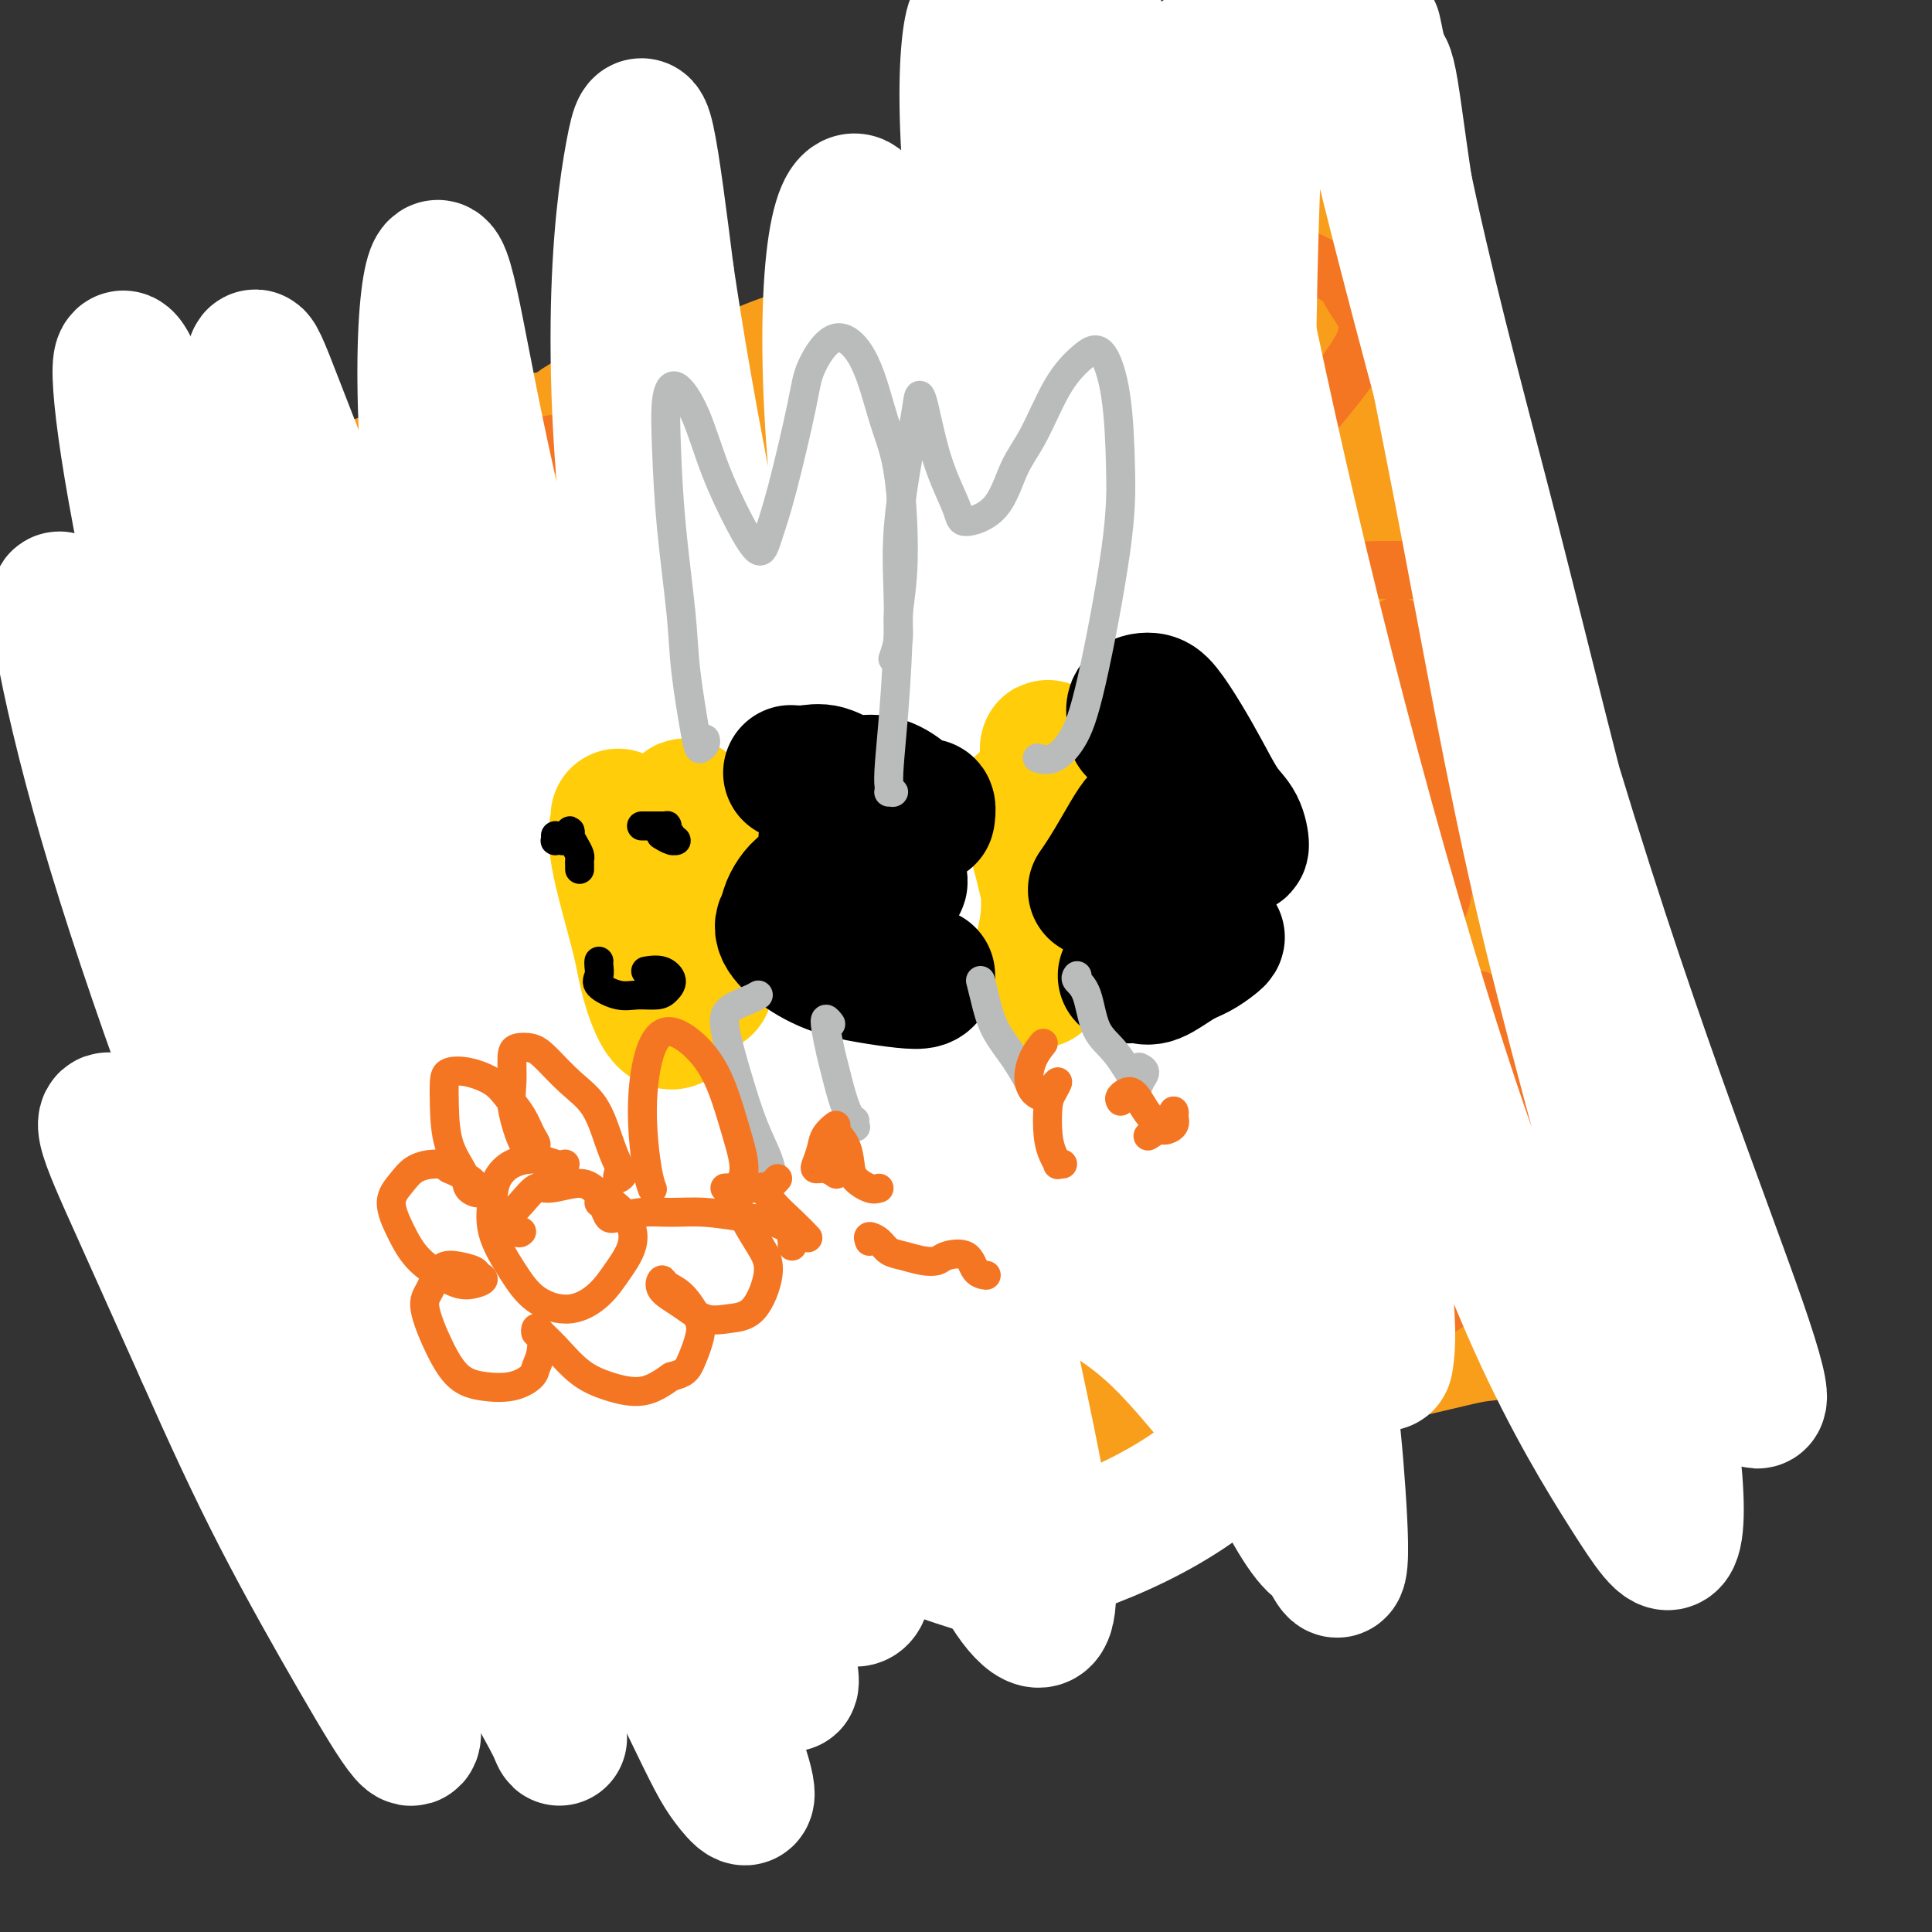 <svg viewBox='0 0 400 400' version='1.1' xmlns='http://www.w3.org/2000/svg' xmlns:xlink='http://www.w3.org/1999/xlink'><rect x="0" y="0" width="400" height="400" fill="#333333" stroke="none"/><g fill='none' stroke='#F99E1B' stroke-width='28' stroke-linecap='round' stroke-linejoin='round'><path d='M33,154c0.441,-0.180 0.883,-0.361 1,0c0.117,0.361 -0.090,1.262 0,2c0.090,0.738 0.478,1.311 1,3c0.522,1.689 1.177,4.493 2,7c0.823,2.507 1.812,4.716 3,8c1.188,3.284 2.575,7.642 4,12c1.425,4.358 2.889,8.717 4,13c1.111,4.283 1.871,8.491 3,13c1.129,4.509 2.628,9.319 4,14c1.372,4.681 2.617,9.233 4,14c1.383,4.767 2.903,9.749 4,15c1.097,5.251 1.771,10.771 3,16c1.229,5.229 3.014,10.169 4,15c0.986,4.831 1.173,9.555 2,14c0.827,4.445 2.295,8.613 3,12c0.705,3.387 0.648,5.995 1,8c0.352,2.005 1.113,3.407 2,5c0.887,1.593 1.901,3.377 3,4c1.099,0.623 2.282,0.084 4,0c1.718,-0.084 3.972,0.288 6,0c2.028,-0.288 3.831,-1.234 7,-2c3.169,-0.766 7.704,-1.351 11,-2c3.296,-0.649 5.354,-1.363 10,-3c4.646,-1.637 11.881,-4.196 18,-6c6.119,-1.804 11.124,-2.853 15,-4c3.876,-1.147 6.624,-2.393 12,-4c5.376,-1.607 13.379,-3.575 20,-5c6.621,-1.425 11.859,-2.307 16,-3c4.141,-0.693 7.183,-1.198 12,-2c4.817,-0.802 11.408,-1.901 18,-3'/><path d='M230,295c24.772,-5.600 12.201,-2.602 10,-2c-2.201,0.602 5.969,-1.194 13,-3c7.031,-1.806 12.923,-3.622 17,-5c4.077,-1.378 6.339,-2.319 9,-3c2.661,-0.681 5.722,-1.101 10,-2c4.278,-0.899 9.774,-2.275 13,-3c3.226,-0.725 4.182,-0.797 6,-1c1.818,-0.203 4.498,-0.538 7,-1c2.502,-0.462 4.827,-1.053 7,-2c2.173,-0.947 4.193,-2.252 6,-3c1.807,-0.748 3.399,-0.939 5,-2c1.601,-1.061 3.210,-2.993 4,-4c0.790,-1.007 0.760,-1.090 1,-2c0.240,-0.910 0.751,-2.646 1,-4c0.249,-1.354 0.237,-2.327 0,-4c-0.237,-1.673 -0.698,-4.047 -1,-7c-0.302,-2.953 -0.444,-6.486 -1,-10c-0.556,-3.514 -1.526,-7.008 -3,-11c-1.474,-3.992 -3.450,-8.482 -5,-13c-1.550,-4.518 -2.673,-9.062 -4,-14c-1.327,-4.938 -2.860,-10.268 -4,-15c-1.140,-4.732 -1.889,-8.866 -3,-13c-1.111,-4.134 -2.585,-8.270 -4,-13c-1.415,-4.730 -2.773,-10.055 -4,-15c-1.227,-4.945 -2.324,-9.510 -3,-14c-0.676,-4.490 -0.933,-8.904 -1,-13c-0.067,-4.096 0.054,-7.874 0,-11c-0.054,-3.126 -0.282,-5.601 -1,-8c-0.718,-2.399 -1.924,-4.723 -3,-7c-1.076,-2.277 -2.022,-4.508 -3,-7c-0.978,-2.492 -1.989,-5.246 -3,-8'/><path d='M296,75c-1.997,-4.574 -2.489,-5.010 -3,-6c-0.511,-0.990 -1.041,-2.533 -2,-4c-0.959,-1.467 -2.346,-2.859 -3,-4c-0.654,-1.141 -0.574,-2.031 -1,-3c-0.426,-0.969 -1.357,-2.018 -2,-3c-0.643,-0.982 -0.998,-1.898 -1,-3c-0.002,-1.102 0.348,-2.389 0,-3c-0.348,-0.611 -1.395,-0.545 -2,-1c-0.605,-0.455 -0.768,-1.429 -1,-2c-0.232,-0.571 -0.534,-0.737 -1,-1c-0.466,-0.263 -1.096,-0.622 -2,-1c-0.904,-0.378 -2.083,-0.775 -3,-1c-0.917,-0.225 -1.571,-0.278 -3,0c-1.429,0.278 -3.632,0.887 -6,1c-2.368,0.113 -4.902,-0.269 -7,0c-2.098,0.269 -3.761,1.188 -6,2c-2.239,0.812 -5.053,1.515 -8,2c-2.947,0.485 -6.026,0.751 -8,1c-1.974,0.249 -2.842,0.481 -6,1c-3.158,0.519 -8.606,1.324 -12,2c-3.394,0.676 -4.735,1.224 -7,2c-2.265,0.776 -5.453,1.781 -9,3c-3.547,1.219 -7.452,2.651 -10,4c-2.548,1.349 -3.741,2.614 -6,4c-2.259,1.386 -5.586,2.892 -8,4c-2.414,1.108 -3.915,1.819 -6,3c-2.085,1.181 -4.755,2.833 -7,4c-2.245,1.167 -4.066,1.849 -6,3c-1.934,1.151 -3.982,2.771 -6,4c-2.018,1.229 -4.005,2.065 -6,3c-1.995,0.935 -3.997,1.967 -6,3'/><path d='M142,89c-10.342,5.538 -5.696,3.385 -5,3c0.696,-0.385 -2.557,1.000 -5,2c-2.443,1.000 -4.077,1.616 -6,2c-1.923,0.384 -4.135,0.537 -6,1c-1.865,0.463 -3.384,1.237 -5,2c-1.616,0.763 -3.331,1.515 -5,2c-1.669,0.485 -3.293,0.704 -5,1c-1.707,0.296 -3.497,0.671 -5,1c-1.503,0.329 -2.719,0.614 -4,1c-1.281,0.386 -2.626,0.873 -4,1c-1.374,0.127 -2.777,-0.107 -4,0c-1.223,0.107 -2.267,0.554 -3,1c-0.733,0.446 -1.153,0.889 -2,1c-0.847,0.111 -2.119,-0.111 -3,0c-0.881,0.111 -1.372,0.555 -2,1c-0.628,0.445 -1.394,0.890 -2,1c-0.606,0.110 -1.052,-0.114 -2,0c-0.948,0.114 -2.399,0.566 -3,1c-0.601,0.434 -0.353,0.848 -1,1c-0.647,0.152 -2.189,0.041 -3,0c-0.811,-0.041 -0.890,-0.012 -1,0c-0.110,0.012 -0.250,0.007 -1,0c-0.750,-0.007 -2.111,-0.016 -3,0c-0.889,0.016 -1.306,0.057 -2,0c-0.694,-0.057 -1.663,-0.211 -3,0c-1.337,0.211 -3.040,0.788 -4,1c-0.960,0.212 -1.177,0.060 -2,0c-0.823,-0.060 -2.251,-0.026 -3,0c-0.749,0.026 -0.817,0.046 -1,0c-0.183,-0.046 -0.481,-0.156 -1,0c-0.519,0.156 -1.260,0.578 -2,1'/><path d='M44,113c-10.410,2.244 -3.434,1.854 -1,2c2.434,0.146 0.326,0.828 -1,2c-1.326,1.172 -1.868,2.834 -2,4c-0.132,1.166 0.148,1.835 0,3c-0.148,1.165 -0.722,2.827 -1,5c-0.278,2.173 -0.259,4.857 0,7c0.259,2.143 0.756,3.744 1,6c0.244,2.256 0.233,5.168 1,8c0.767,2.832 2.312,5.583 3,8c0.688,2.417 0.519,4.500 1,6c0.481,1.500 1.611,2.418 2,3c0.389,0.582 0.036,0.827 0,0c-0.036,-0.827 0.246,-2.727 0,-5c-0.246,-2.273 -1.019,-4.918 -2,-8c-0.981,-3.082 -2.171,-6.601 -3,-10c-0.829,-3.399 -1.296,-6.677 -2,-9c-0.704,-2.323 -1.643,-3.690 -2,-5c-0.357,-1.310 -0.132,-2.561 0,-3c0.132,-0.439 0.169,-0.065 1,1c0.831,1.065 2.454,2.821 4,5c1.546,2.179 3.015,4.781 5,8c1.985,3.219 4.487,7.053 7,10c2.513,2.947 5.035,5.005 7,7c1.965,1.995 3.371,3.925 5,5c1.629,1.075 3.482,1.294 5,1c1.518,-0.294 2.703,-1.103 3,-2c0.297,-0.897 -0.293,-1.884 -1,-4c-0.707,-2.116 -1.530,-5.361 -3,-8c-1.470,-2.639 -3.588,-4.672 -6,-7c-2.412,-2.328 -5.118,-4.951 -7,-7c-1.882,-2.049 -2.941,-3.525 -4,-5'/><path d='M54,131c-2.994,-3.204 -1.979,-1.713 -1,-1c0.979,0.713 1.922,0.648 4,1c2.078,0.352 5.290,1.120 10,2c4.710,0.880 10.917,1.873 17,3c6.083,1.127 12.043,2.389 18,3c5.957,0.611 11.910,0.570 17,0c5.090,-0.570 9.317,-1.668 12,-2c2.683,-0.332 3.823,0.104 5,0c1.177,-0.104 2.392,-0.746 1,-1c-1.392,-0.254 -5.389,-0.118 -8,0c-2.611,0.118 -3.834,0.218 -9,0c-5.166,-0.218 -14.275,-0.755 -20,-1c-5.725,-0.245 -8.067,-0.199 -11,-1c-2.933,-0.801 -6.458,-2.448 -6,-3c0.458,-0.552 4.899,-0.008 9,1c4.101,1.008 7.861,2.479 14,4c6.139,1.521 14.658,3.091 23,4c8.342,0.909 16.509,1.155 24,1c7.491,-0.155 14.306,-0.713 20,-1c5.694,-0.287 10.265,-0.304 13,-1c2.735,-0.696 3.633,-2.072 3,-3c-0.633,-0.928 -2.798,-1.407 -6,-2c-3.202,-0.593 -7.442,-1.300 -13,-2c-5.558,-0.700 -12.434,-1.393 -19,-2c-6.566,-0.607 -12.821,-1.128 -19,-1c-6.179,0.128 -12.283,0.903 -17,2c-4.717,1.097 -8.049,2.515 -11,4c-2.951,1.485 -5.523,3.037 -6,4c-0.477,0.963 1.141,1.336 4,2c2.859,0.664 6.960,1.618 13,1c6.040,-0.618 14.020,-2.809 22,-5'/><path d='M137,137c7.766,-1.966 16.180,-4.380 24,-7c7.820,-2.620 15.046,-5.448 22,-9c6.954,-3.552 13.637,-7.830 17,-10c3.363,-2.170 3.406,-2.231 3,-3c-0.406,-0.769 -1.260,-2.247 -4,-3c-2.740,-0.753 -7.367,-0.781 -13,0c-5.633,0.781 -12.272,2.372 -19,4c-6.728,1.628 -13.545,3.293 -19,5c-5.455,1.707 -9.550,3.455 -13,5c-3.450,1.545 -6.256,2.888 -8,4c-1.744,1.112 -2.425,1.993 -1,2c1.425,0.007 4.957,-0.862 10,-2c5.043,-1.138 11.598,-2.547 19,-5c7.402,-2.453 15.653,-5.950 23,-9c7.347,-3.050 13.790,-5.652 19,-8c5.210,-2.348 9.186,-4.442 11,-6c1.814,-1.558 1.465,-2.579 0,-3c-1.465,-0.421 -4.047,-0.241 -8,0c-3.953,0.241 -9.278,0.544 -16,1c-6.722,0.456 -14.841,1.067 -23,2c-8.159,0.933 -16.357,2.189 -24,4c-7.643,1.811 -14.731,4.176 -20,7c-5.269,2.824 -8.719,6.108 -11,9c-2.281,2.892 -3.393,5.394 -3,8c0.393,2.606 2.292,5.316 6,7c3.708,1.684 9.227,2.342 15,2c5.773,-0.342 11.801,-1.683 19,-4c7.199,-2.317 15.569,-5.611 23,-9c7.431,-3.389 13.924,-6.874 19,-10c5.076,-3.126 8.736,-5.893 11,-8c2.264,-2.107 3.132,-3.553 4,-5'/><path d='M200,96c4.686,-4.264 -0.600,-3.425 -5,-3c-4.400,0.425 -7.915,0.437 -13,1c-5.085,0.563 -11.741,1.676 -19,3c-7.259,1.324 -15.120,2.858 -22,5c-6.880,2.142 -12.779,4.890 -17,7c-4.221,2.110 -6.763,3.580 -9,6c-2.237,2.420 -4.167,5.790 -2,8c2.167,2.210 8.433,3.261 13,4c4.567,0.739 7.436,1.165 17,0c9.564,-1.165 25.823,-3.921 39,-7c13.177,-3.079 23.271,-6.481 31,-9c7.729,-2.519 13.093,-4.155 20,-7c6.907,-2.845 15.357,-6.899 20,-9c4.643,-2.101 5.478,-2.249 6,-3c0.522,-0.751 0.730,-2.104 -1,-3c-1.730,-0.896 -5.397,-1.334 -9,-2c-3.603,-0.666 -7.143,-1.559 -10,-2c-2.857,-0.441 -5.030,-0.431 -9,0c-3.970,0.431 -9.736,1.284 -13,2c-3.264,0.716 -4.027,1.296 -5,2c-0.973,0.704 -2.157,1.532 -2,3c0.157,1.468 1.654,3.576 3,5c1.346,1.424 2.539,2.163 5,3c2.461,0.837 6.188,1.771 11,1c4.812,-0.771 10.709,-3.247 14,-5c3.291,-1.753 3.975,-2.781 6,-4c2.025,-1.219 5.391,-2.628 7,-5c1.609,-2.372 1.462,-5.708 1,-8c-0.462,-2.292 -1.240,-3.540 -3,-5c-1.760,-1.460 -4.503,-3.131 -8,-5c-3.497,-1.869 -7.749,-3.934 -12,-6'/><path d='M234,63c-4.491,-1.902 -5.719,-1.157 -8,-1c-2.281,0.157 -5.615,-0.272 -8,1c-2.385,1.272 -3.822,4.247 -4,6c-0.178,1.753 0.903,2.284 3,4c2.097,1.716 5.210,4.618 11,6c5.790,1.382 14.258,1.244 20,1c5.742,-0.244 8.757,-0.593 13,-2c4.243,-1.407 9.714,-3.873 14,-7c4.286,-3.127 7.385,-6.916 9,-9c1.615,-2.084 1.744,-2.463 1,-4c-0.744,-1.537 -2.360,-4.233 -5,-6c-2.640,-1.767 -6.303,-2.605 -10,-3c-3.697,-0.395 -7.429,-0.346 -10,0c-2.571,0.346 -3.981,0.990 -6,3c-2.019,2.010 -4.648,5.385 -6,9c-1.352,3.615 -1.427,7.471 -1,11c0.427,3.529 1.356,6.731 3,10c1.644,3.269 4.004,6.606 6,9c1.996,2.394 3.629,3.845 6,5c2.371,1.155 5.480,2.015 8,2c2.520,-0.015 4.450,-0.904 6,-2c1.550,-1.096 2.720,-2.398 4,-5c1.280,-2.602 2.671,-6.506 3,-10c0.329,-3.494 -0.403,-6.580 -1,-10c-0.597,-3.420 -1.058,-7.174 -2,-10c-0.942,-2.826 -2.367,-4.724 -4,-6c-1.633,-1.276 -3.476,-1.930 -5,-1c-1.524,0.930 -2.728,3.445 -4,7c-1.272,3.555 -2.612,8.149 -4,14c-1.388,5.851 -2.825,12.957 -4,21c-1.175,8.043 -2.087,17.021 -3,26'/><path d='M256,122c-1.578,12.112 -2.022,18.894 -2,26c0.022,7.106 0.509,14.538 1,20c0.491,5.462 0.986,8.956 2,11c1.014,2.044 2.546,2.639 4,2c1.454,-0.639 2.831,-2.510 4,-6c1.169,-3.490 2.130,-8.597 3,-14c0.870,-5.403 1.648,-11.102 3,-18c1.352,-6.898 3.278,-14.994 4,-20c0.722,-5.006 0.240,-6.922 0,-9c-0.240,-2.078 -0.240,-4.320 -1,-5c-0.760,-0.680 -2.282,0.200 -3,2c-0.718,1.800 -0.632,4.520 -1,9c-0.368,4.480 -1.191,10.719 -2,20c-0.809,9.281 -1.603,21.605 -2,32c-0.397,10.395 -0.395,18.863 0,25c0.395,6.137 1.183,9.944 2,15c0.817,5.056 1.663,11.360 3,14c1.337,2.640 3.166,1.617 4,-1c0.834,-2.617 0.672,-6.828 1,-13c0.328,-6.172 1.146,-14.307 1,-23c-0.146,-8.693 -1.257,-17.946 -2,-28c-0.743,-10.054 -1.118,-20.908 -1,-30c0.118,-9.092 0.728,-16.421 1,-22c0.272,-5.579 0.207,-9.409 0,-12c-0.207,-2.591 -0.557,-3.943 -1,-4c-0.443,-0.057 -0.980,1.182 -1,4c-0.020,2.818 0.478,7.217 1,13c0.522,5.783 1.068,12.952 2,21c0.932,8.048 2.251,16.974 4,25c1.749,8.026 3.928,15.150 6,21c2.072,5.850 4.036,10.425 6,15'/><path d='M292,192c2.720,6.914 3.519,6.200 5,6c1.481,-0.200 3.643,0.115 5,-2c1.357,-2.115 1.909,-6.658 2,-13c0.091,-6.342 -0.278,-14.481 -1,-23c-0.722,-8.519 -1.795,-17.417 -3,-26c-1.205,-8.583 -2.540,-16.849 -4,-24c-1.460,-7.151 -3.044,-13.186 -5,-18c-1.956,-4.814 -4.286,-8.407 -6,-11c-1.714,-2.593 -2.814,-4.185 -4,-3c-1.186,1.185 -2.459,5.146 -3,9c-0.541,3.854 -0.350,7.601 0,13c0.350,5.399 0.858,12.448 2,21c1.142,8.552 2.919,18.605 4,24c1.081,5.395 1.466,6.132 2,8c0.534,1.868 1.217,4.866 2,4c0.783,-0.866 1.666,-5.595 2,-11c0.334,-5.405 0.119,-11.487 0,-16c-0.119,-4.513 -0.143,-7.457 -3,-14c-2.857,-6.543 -8.548,-16.687 -14,-24c-5.452,-7.313 -10.666,-11.797 -16,-16c-5.334,-4.203 -10.790,-8.125 -16,-11c-5.210,-2.875 -10.174,-4.704 -15,-6c-4.826,-1.296 -9.512,-2.061 -14,-2c-4.488,0.061 -8.776,0.946 -12,2c-3.224,1.054 -5.384,2.276 -7,4c-1.616,1.724 -2.687,3.951 -3,6c-0.313,2.049 0.132,3.919 1,6c0.868,2.081 2.161,4.372 4,6c1.839,1.628 4.226,2.592 7,3c2.774,0.408 5.935,0.259 9,0c3.065,-0.259 6.032,-0.630 9,-1'/><path d='M220,83c4.978,-0.472 4.923,-2.652 6,-4c1.077,-1.348 3.286,-1.863 4,-3c0.714,-1.137 -0.066,-2.896 -1,-4c-0.934,-1.104 -2.022,-1.554 -4,-2c-1.978,-0.446 -4.847,-0.887 -8,-1c-3.153,-0.113 -6.591,0.103 -10,1c-3.409,0.897 -6.789,2.477 -10,4c-3.211,1.523 -6.254,2.991 -9,5c-2.746,2.009 -5.195,4.560 -7,8c-1.805,3.440 -2.966,7.769 -3,12c-0.034,4.231 1.060,8.366 3,13c1.940,4.634 4.727,9.768 7,13c2.273,3.232 4.032,4.561 7,6c2.968,1.439 7.144,2.988 13,3c5.856,0.012 13.392,-1.512 18,-3c4.608,-1.488 6.289,-2.938 9,-4c2.711,-1.062 6.452,-1.734 9,-4c2.548,-2.266 3.901,-6.125 4,-9c0.099,-2.875 -1.057,-4.765 -2,-6c-0.943,-1.235 -1.671,-1.814 -5,-3c-3.329,-1.186 -9.257,-2.979 -15,-3c-5.743,-0.021 -11.302,1.732 -18,3c-6.698,1.268 -14.537,2.053 -21,3c-6.463,0.947 -11.552,2.057 -15,3c-3.448,0.943 -5.255,1.718 -5,3c0.255,1.282 2.572,3.070 6,4c3.428,0.930 7.968,1.000 14,1c6.032,-0.000 13.555,-0.072 21,-1c7.445,-0.928 14.812,-2.711 21,-4c6.188,-1.289 11.197,-2.082 15,-3c3.803,-0.918 6.402,-1.959 9,-3'/><path d='M253,108c7.154,-2.166 2.538,-2.582 -1,-3c-3.538,-0.418 -5.999,-0.837 -11,-1c-5.001,-0.163 -12.542,-0.070 -21,0c-8.458,0.070 -17.835,0.115 -28,1c-10.165,0.885 -21.119,2.608 -32,5c-10.881,2.392 -21.688,5.453 -31,9c-9.312,3.547 -17.129,7.582 -24,12c-6.871,4.418 -12.796,9.220 -17,13c-4.204,3.780 -6.687,6.537 -8,8c-1.313,1.463 -1.457,1.630 -1,1c0.457,-0.630 1.513,-2.059 3,-4c1.487,-1.941 3.404,-4.396 5,-7c1.596,-2.604 2.869,-5.357 4,-8c1.131,-2.643 2.118,-5.177 3,-7c0.882,-1.823 1.659,-2.936 2,-4c0.341,-1.064 0.247,-2.079 0,-3c-0.247,-0.921 -0.646,-1.748 -1,-2c-0.354,-0.252 -0.661,0.071 -1,0c-0.339,-0.071 -0.709,-0.535 -1,0c-0.291,0.535 -0.503,2.071 -1,3c-0.497,0.929 -1.279,1.252 -2,2c-0.721,0.748 -1.381,1.920 -2,3c-0.619,1.080 -1.197,2.066 -2,3c-0.803,0.934 -1.830,1.814 -2,3c-0.170,1.186 0.517,2.677 0,4c-0.517,1.323 -2.237,2.477 -3,4c-0.763,1.523 -0.569,3.417 -1,5c-0.431,1.583 -1.487,2.857 -2,4c-0.513,1.143 -0.484,2.154 -1,3c-0.516,0.846 -1.576,1.527 -2,2c-0.424,0.473 -0.212,0.736 0,1'/><path d='M75,155c-1.511,3.652 -0.790,1.281 -1,0c-0.210,-1.281 -1.351,-1.474 -2,-2c-0.649,-0.526 -0.805,-1.387 -1,-2c-0.195,-0.613 -0.430,-0.979 -1,-2c-0.570,-1.021 -1.476,-2.696 -2,-4c-0.524,-1.304 -0.665,-2.235 -1,-3c-0.335,-0.765 -0.863,-1.363 -1,-2c-0.137,-0.637 0.117,-1.312 0,-2c-0.117,-0.688 -0.606,-1.388 -1,-2c-0.394,-0.612 -0.693,-1.134 -1,-2c-0.307,-0.866 -0.622,-2.075 -1,-3c-0.378,-0.925 -0.819,-1.565 -1,-2c-0.181,-0.435 -0.103,-0.664 0,-1c0.103,-0.336 0.231,-0.779 0,-1c-0.231,-0.221 -0.822,-0.220 -1,0c-0.178,0.220 0.057,0.658 0,1c-0.057,0.342 -0.407,0.586 -1,1c-0.593,0.414 -1.429,0.996 -2,2c-0.571,1.004 -0.877,2.430 -1,3c-0.123,0.570 -0.061,0.285 0,0'/><path d='M35,153c-0.310,-0.017 -0.619,-0.034 -1,0c-0.381,0.034 -0.833,0.120 -1,0c-0.167,-0.120 -0.049,-0.445 0,-1c0.049,-0.555 0.028,-1.341 0,-2c-0.028,-0.659 -0.064,-1.192 0,-2c0.064,-0.808 0.227,-1.889 0,-3c-0.227,-1.111 -0.845,-2.250 -1,-3c-0.155,-0.750 0.151,-1.111 0,-2c-0.151,-0.889 -0.761,-2.307 -1,-3c-0.239,-0.693 -0.106,-0.663 0,-1c0.106,-0.337 0.187,-1.042 0,-2c-0.187,-0.958 -0.642,-2.168 -1,-3c-0.358,-0.832 -0.619,-1.285 -1,-2c-0.381,-0.715 -0.883,-1.694 -1,-2c-0.117,-0.306 0.151,0.059 0,0c-0.151,-0.059 -0.720,-0.542 -1,-1c-0.280,-0.458 -0.271,-0.893 0,-1c0.271,-0.107 0.805,0.112 1,0c0.195,-0.112 0.052,-0.555 0,-1c-0.052,-0.445 -0.014,-0.893 0,-1c0.014,-0.107 0.003,0.125 0,0c-0.003,-0.125 0.001,-0.607 0,-1c-0.001,-0.393 -0.009,-0.696 0,-1c0.009,-0.304 0.033,-0.607 0,-1c-0.033,-0.393 -0.124,-0.875 0,-1c0.124,-0.125 0.464,0.107 1,0c0.536,-0.107 1.268,-0.554 2,-1'/><path d='M31,118c0.534,-1.348 0.368,-0.218 1,0c0.632,0.218 2.063,-0.475 3,-1c0.937,-0.525 1.379,-0.883 2,-1c0.621,-0.117 1.421,0.007 2,0c0.579,-0.007 0.939,-0.146 1,0c0.061,0.146 -0.176,0.578 0,1c0.176,0.422 0.765,0.835 1,1c0.235,0.165 0.118,0.083 0,0'/><path d='M36,153c-0.191,-0.800 -0.381,-1.599 -1,-3c-0.619,-1.401 -1.666,-3.403 -2,-5c-0.334,-1.597 0.045,-2.788 0,-4c-0.045,-1.212 -0.514,-2.444 -1,-3c-0.486,-0.556 -0.989,-0.438 -1,0c-0.011,0.438 0.472,1.194 1,3c0.528,1.806 1.102,4.662 2,8c0.898,3.338 2.119,7.158 3,10c0.881,2.842 1.421,4.705 3,10c1.579,5.295 4.198,14.021 6,20c1.802,5.979 2.789,9.209 4,13c1.211,3.791 2.647,8.141 4,12c1.353,3.859 2.622,7.225 3,9c0.378,1.775 -0.136,1.957 0,1c0.136,-0.957 0.922,-3.054 1,-5c0.078,-1.946 -0.551,-3.743 -1,-6c-0.449,-2.257 -0.719,-4.976 -1,-11c-0.281,-6.024 -0.573,-15.352 -1,-21c-0.427,-5.648 -0.990,-7.615 -1,-11c-0.010,-3.385 0.532,-8.186 1,-12c0.468,-3.814 0.862,-6.639 1,-8c0.138,-1.361 0.021,-1.257 0,-1c-0.021,0.257 0.054,0.667 0,2c-0.054,1.333 -0.237,3.589 0,7c0.237,3.411 0.892,7.976 2,13c1.108,5.024 2.668,10.507 4,16c1.332,5.493 2.437,10.997 4,15c1.563,4.003 3.584,6.506 5,8c1.416,1.494 2.227,1.979 3,1c0.773,-0.979 1.506,-3.423 2,-7c0.494,-3.577 0.747,-8.289 1,-13'/><path d='M77,191c0.269,-6.077 -0.559,-11.269 -1,-17c-0.441,-5.731 -0.495,-12.000 -1,-18c-0.505,-6.000 -1.460,-11.733 -2,-16c-0.540,-4.267 -0.664,-7.070 -1,-9c-0.336,-1.930 -0.883,-2.987 -1,-3c-0.117,-0.013 0.195,1.018 1,4c0.805,2.982 2.102,7.914 3,13c0.898,5.086 1.398,10.328 3,17c1.602,6.672 4.306,14.776 6,22c1.694,7.224 2.376,13.567 4,19c1.624,5.433 4.188,9.955 6,13c1.812,3.045 2.873,4.613 4,5c1.127,0.387 2.322,-0.406 3,-3c0.678,-2.594 0.839,-6.989 1,-12c0.161,-5.011 0.321,-10.639 0,-17c-0.321,-6.361 -1.123,-13.454 -2,-21c-0.877,-7.546 -1.831,-15.545 -3,-22c-1.169,-6.455 -2.555,-11.366 -3,-15c-0.445,-3.634 0.050,-5.990 0,-7c-0.050,-1.010 -0.645,-0.675 -1,0c-0.355,0.675 -0.472,1.691 0,4c0.472,2.309 1.531,5.910 3,11c1.469,5.090 3.346,11.670 5,19c1.654,7.330 3.083,15.410 5,23c1.917,7.590 4.322,14.692 6,20c1.678,5.308 2.628,8.824 4,11c1.372,2.176 3.166,3.014 4,3c0.834,-0.014 0.708,-0.880 1,-4c0.292,-3.120 1.002,-8.494 1,-14c-0.002,-5.506 -0.715,-11.145 -2,-18c-1.285,-6.855 -3.143,-14.928 -5,-23'/><path d='M115,156c-2.048,-10.444 -3.669,-16.056 -5,-21c-1.331,-4.944 -2.372,-9.222 -3,-12c-0.628,-2.778 -0.843,-4.056 -1,-5c-0.157,-0.944 -0.258,-1.554 0,0c0.258,1.554 0.873,5.272 2,10c1.127,4.728 2.765,10.467 4,15c1.235,4.533 2.066,7.861 4,14c1.934,6.139 4.971,15.088 7,21c2.029,5.912 3.050,8.786 4,11c0.950,2.214 1.827,3.767 3,3c1.173,-0.767 2.641,-3.854 4,-8c1.359,-4.146 2.610,-9.353 3,-13c0.390,-3.647 -0.080,-5.735 -1,-11c-0.920,-5.265 -2.290,-13.706 -4,-20c-1.710,-6.294 -3.761,-10.442 -5,-13c-1.239,-2.558 -1.665,-3.528 -2,-4c-0.335,-0.472 -0.578,-0.448 0,2c0.578,2.448 1.977,7.321 3,11c1.023,3.679 1.670,6.165 4,13c2.330,6.835 6.342,18.017 10,27c3.658,8.983 6.961,15.765 9,21c2.039,5.235 2.814,8.924 5,12c2.186,3.076 5.782,5.541 8,6c2.218,0.459 3.056,-1.087 4,-3c0.944,-1.913 1.992,-4.193 2,-10c0.008,-5.807 -1.024,-15.140 -2,-22c-0.976,-6.860 -1.897,-11.247 -4,-17c-2.103,-5.753 -5.388,-12.872 -8,-19c-2.612,-6.128 -4.549,-11.265 -6,-14c-1.451,-2.735 -2.414,-3.067 -3,-3c-0.586,0.067 -0.793,0.534 -1,1'/><path d='M146,128c-0.265,2.071 1.072,8.247 2,12c0.928,3.753 1.446,5.083 4,12c2.554,6.917 7.144,19.421 11,28c3.856,8.579 6.980,13.233 9,17c2.020,3.767 2.938,6.646 5,9c2.062,2.354 5.267,4.183 8,3c2.733,-1.183 4.992,-5.377 6,-9c1.008,-3.623 0.765,-6.673 1,-11c0.235,-4.327 0.948,-9.931 0,-17c-0.948,-7.069 -3.557,-15.604 -6,-21c-2.443,-5.396 -4.719,-7.653 -7,-11c-2.281,-3.347 -4.569,-7.785 -7,-10c-2.431,-2.215 -5.007,-2.207 -6,-1c-0.993,1.207 -0.402,3.614 0,7c0.402,3.386 0.617,7.750 3,16c2.383,8.250 6.934,20.384 10,28c3.066,7.616 4.646,10.713 7,15c2.354,4.287 5.482,9.764 9,13c3.518,3.236 7.426,4.232 10,4c2.574,-0.232 3.813,-1.694 5,-4c1.187,-2.306 2.322,-5.458 3,-12c0.678,-6.542 0.898,-16.473 0,-23c-0.898,-6.527 -2.914,-9.651 -5,-15c-2.086,-5.349 -4.242,-12.925 -6,-18c-1.758,-5.075 -3.117,-7.651 -4,-9c-0.883,-1.349 -1.291,-1.472 -2,-1c-0.709,0.472 -1.720,1.538 -1,6c0.720,4.462 3.172,12.320 5,18c1.828,5.680 3.030,9.183 5,14c1.970,4.817 4.706,10.948 8,16c3.294,5.052 7.147,9.026 11,13'/><path d='M224,197c3.996,4.972 4.485,2.904 6,2c1.515,-0.904 4.056,-0.642 6,-3c1.944,-2.358 3.291,-7.336 4,-11c0.709,-3.664 0.779,-6.015 0,-9c-0.779,-2.985 -2.407,-6.603 -5,-12c-2.593,-5.397 -6.152,-12.571 -9,-17c-2.848,-4.429 -4.986,-6.112 -7,-9c-2.014,-2.888 -3.904,-6.981 -5,-7c-1.096,-0.019 -1.398,4.035 -1,8c0.398,3.965 1.497,7.842 3,13c1.503,5.158 3.411,11.598 6,20c2.589,8.402 5.859,18.766 9,26c3.141,7.234 6.152,11.337 8,14c1.848,2.663 2.534,3.884 5,4c2.466,0.116 6.711,-0.873 9,-4c2.289,-3.127 2.623,-8.392 3,-14c0.377,-5.608 0.796,-11.560 0,-18c-0.796,-6.440 -2.809,-13.369 -5,-20c-2.191,-6.631 -4.560,-12.965 -7,-18c-2.440,-5.035 -4.951,-8.772 -7,-11c-2.049,-2.228 -3.635,-2.946 -5,-2c-1.365,0.946 -2.510,3.555 -3,7c-0.490,3.445 -0.327,7.727 0,13c0.327,5.273 0.816,11.538 2,17c1.184,5.462 3.063,10.121 5,15c1.937,4.879 3.931,9.976 6,14c2.069,4.024 4.212,6.973 6,9c1.788,2.027 3.222,3.131 5,4c1.778,0.869 3.902,1.503 6,2c2.098,0.497 4.171,0.856 6,1c1.829,0.144 3.415,0.072 5,0'/><path d='M270,211c3.181,0.933 2.634,1.767 3,2c0.366,0.233 1.644,-0.135 2,0c0.356,0.135 -0.209,0.772 0,1c0.209,0.228 1.191,0.045 2,0c0.809,-0.045 1.443,0.047 2,0c0.557,-0.047 1.036,-0.234 2,0c0.964,0.234 2.412,0.890 3,1c0.588,0.110 0.315,-0.326 1,0c0.685,0.326 2.327,1.414 3,2c0.673,0.586 0.375,0.670 1,2c0.625,1.330 2.171,3.905 3,5c0.829,1.095 0.940,0.708 1,1c0.060,0.292 0.069,1.262 0,2c-0.069,0.738 -0.214,1.246 0,1c0.214,-0.246 0.789,-1.244 1,-2c0.211,-0.756 0.060,-1.268 0,-3c-0.060,-1.732 -0.028,-4.682 0,-7c0.028,-2.318 0.051,-4.005 0,-5c-0.051,-0.995 -0.177,-1.300 0,-2c0.177,-0.700 0.657,-1.797 1,-2c0.343,-0.203 0.550,0.487 1,1c0.450,0.513 1.144,0.850 2,2c0.856,1.150 1.874,3.114 3,5c1.126,1.886 2.360,3.696 4,6c1.640,2.304 3.686,5.103 5,8c1.314,2.897 1.897,5.892 3,8c1.103,2.108 2.727,3.327 4,4c1.273,0.673 2.197,0.799 3,0c0.803,-0.799 1.485,-2.523 2,-4c0.515,-1.477 0.861,-2.708 1,-4c0.139,-1.292 0.069,-2.646 0,-4'/><path d='M323,229c0.509,-2.081 0.280,-1.284 0,-1c-0.280,0.284 -0.612,0.056 -1,0c-0.388,-0.056 -0.832,0.060 -1,0c-0.168,-0.060 -0.058,-0.297 0,0c0.058,0.297 0.065,1.128 0,2c-0.065,0.872 -0.202,1.786 0,3c0.202,1.214 0.744,2.729 1,4c0.256,1.271 0.227,2.299 0,3c-0.227,0.701 -0.653,1.077 -1,2c-0.347,0.923 -0.616,2.393 -1,3c-0.384,0.607 -0.882,0.350 -2,1c-1.118,0.650 -2.856,2.206 -4,3c-1.144,0.794 -1.696,0.826 -3,1c-1.304,0.174 -3.361,0.492 -5,1c-1.639,0.508 -2.858,1.208 -4,2c-1.142,0.792 -2.205,1.676 -3,2c-0.795,0.324 -1.323,0.088 -2,0c-0.677,-0.088 -1.504,-0.027 -2,0c-0.496,0.027 -0.661,0.022 -1,0c-0.339,-0.022 -0.850,-0.059 -1,0c-0.150,0.059 0.063,0.216 0,0c-0.063,-0.216 -0.401,-0.804 -1,-1c-0.599,-0.196 -1.458,0.000 -2,0c-0.542,-0.000 -0.767,-0.196 -1,0c-0.233,0.196 -0.474,0.785 -1,1c-0.526,0.215 -1.337,0.058 -2,0c-0.663,-0.058 -1.178,-0.015 -2,0c-0.822,0.015 -1.952,0.004 -3,0c-1.048,-0.004 -2.014,-0.001 -3,0c-0.986,0.001 -1.993,0.001 -3,0'/><path d='M275,255c-4.365,0.177 -3.279,0.620 -4,1c-0.721,0.380 -3.249,0.697 -5,1c-1.751,0.303 -2.726,0.593 -4,1c-1.274,0.407 -2.847,0.933 -4,1c-1.153,0.067 -1.885,-0.323 -3,0c-1.115,0.323 -2.612,1.359 -4,2c-1.388,0.641 -2.667,0.888 -4,1c-1.333,0.112 -2.719,0.088 -4,0c-1.281,-0.088 -2.456,-0.241 -4,0c-1.544,0.241 -3.457,0.877 -5,1c-1.543,0.123 -2.718,-0.265 -4,0c-1.282,0.265 -2.673,1.184 -4,2c-1.327,0.816 -2.591,1.530 -4,2c-1.409,0.470 -2.963,0.696 -5,1c-2.037,0.304 -4.555,0.684 -6,1c-1.445,0.316 -1.816,0.566 -3,1c-1.184,0.434 -3.181,1.052 -5,2c-1.819,0.948 -3.460,2.228 -5,3c-1.540,0.772 -2.977,1.037 -4,1c-1.023,-0.037 -1.631,-0.376 -3,0c-1.369,0.376 -3.499,1.466 -5,2c-1.501,0.534 -2.371,0.511 -3,1c-0.629,0.489 -1.015,1.489 -2,2c-0.985,0.511 -2.570,0.531 -4,1c-1.430,0.469 -2.707,1.386 -4,2c-1.293,0.614 -2.603,0.924 -4,1c-1.397,0.076 -2.880,-0.082 -4,0c-1.120,0.082 -1.878,0.403 -3,1c-1.122,0.597 -2.610,1.468 -4,2c-1.390,0.532 -2.683,0.723 -4,1c-1.317,0.277 -2.659,0.638 -4,1'/><path d='M150,290c-13.065,4.129 -5.727,0.953 -4,0c1.727,-0.953 -2.156,0.319 -4,1c-1.844,0.681 -1.648,0.771 -2,1c-0.352,0.229 -1.253,0.597 -2,1c-0.747,0.403 -1.340,0.843 -2,1c-0.660,0.157 -1.388,0.032 -2,0c-0.612,-0.032 -1.108,0.029 -2,0c-0.892,-0.029 -2.178,-0.147 -3,0c-0.822,0.147 -1.179,0.560 -2,1c-0.821,0.440 -2.107,0.906 -3,1c-0.893,0.094 -1.394,-0.186 -2,0c-0.606,0.186 -1.316,0.838 -2,1c-0.684,0.162 -1.341,-0.165 -2,0c-0.659,0.165 -1.321,0.822 -2,1c-0.679,0.178 -1.374,-0.122 -2,0c-0.626,0.122 -1.184,0.666 -2,1c-0.816,0.334 -1.891,0.456 -3,1c-1.109,0.544 -2.251,1.508 -3,2c-0.749,0.492 -1.104,0.510 -2,1c-0.896,0.490 -2.331,1.452 -3,2c-0.669,0.548 -0.572,0.683 -1,1c-0.428,0.317 -1.383,0.817 -2,1c-0.617,0.183 -0.897,0.049 -1,0c-0.103,-0.049 -0.027,-0.013 0,0c0.027,0.013 0.007,0.004 0,0c-0.007,-0.004 -0.002,-0.001 0,0c0.002,0.001 0.001,0.001 0,0'/><path d='M97,307c-2.268,1.341 -0.439,0.693 1,0c1.439,-0.693 2.488,-1.430 4,-2c1.512,-0.570 3.488,-0.972 6,-2c2.512,-1.028 5.560,-2.680 9,-4c3.440,-1.320 7.274,-2.306 11,-3c3.726,-0.694 7.346,-1.095 11,-2c3.654,-0.905 7.342,-2.314 11,-3c3.658,-0.686 7.286,-0.648 11,-1c3.714,-0.352 7.512,-1.093 11,-2c3.488,-0.907 6.664,-1.978 10,-3c3.336,-1.022 6.833,-1.994 10,-3c3.167,-1.006 6.004,-2.048 9,-3c2.996,-0.952 6.150,-1.816 9,-3c2.850,-1.184 5.394,-2.688 8,-4c2.606,-1.312 5.272,-2.432 8,-3c2.728,-0.568 5.516,-0.585 8,-1c2.484,-0.415 4.665,-1.228 7,-2c2.335,-0.772 4.826,-1.501 7,-2c2.174,-0.499 4.032,-0.766 6,-1c1.968,-0.234 4.047,-0.435 6,-1c1.953,-0.565 3.781,-1.495 5,-2c1.219,-0.505 1.829,-0.585 3,-1c1.171,-0.415 2.902,-1.166 4,-2c1.098,-0.834 1.562,-1.752 2,-2c0.438,-0.248 0.849,0.176 1,0c0.151,-0.176 0.044,-0.950 0,-2c-0.044,-1.050 -0.023,-2.375 0,-3c0.023,-0.625 0.047,-0.549 0,-1c-0.047,-0.451 -0.167,-1.429 0,-2c0.167,-0.571 0.619,-0.735 1,-1c0.381,-0.265 0.690,-0.633 1,-1'/><path d='M277,245c1.374,-2.387 2.311,-2.354 3,-3c0.689,-0.646 1.132,-1.971 1,-3c-0.132,-1.029 -0.838,-1.761 -1,-3c-0.162,-1.239 0.220,-2.983 -1,-5c-1.220,-2.017 -4.042,-4.305 -7,-7c-2.958,-2.695 -6.051,-5.796 -10,-9c-3.949,-3.204 -8.752,-6.509 -13,-10c-4.248,-3.491 -7.940,-7.167 -11,-10c-3.060,-2.833 -5.488,-4.823 -7,-6c-1.512,-1.177 -2.109,-1.539 -2,-1c0.109,0.539 0.923,1.981 2,4c1.077,2.019 2.415,4.614 4,8c1.585,3.386 3.415,7.561 5,11c1.585,3.439 2.923,6.142 5,9c2.077,2.858 4.894,5.871 7,8c2.106,2.129 3.503,3.374 5,4c1.497,0.626 3.095,0.633 4,0c0.905,-0.633 1.119,-1.905 1,-4c-0.119,-2.095 -0.570,-5.011 -2,-8c-1.430,-2.989 -3.838,-6.050 -7,-9c-3.162,-2.950 -7.076,-5.789 -12,-9c-4.924,-3.211 -10.857,-6.795 -15,-9c-4.143,-2.205 -6.495,-3.032 -9,-4c-2.505,-0.968 -5.164,-2.076 -6,0c-0.836,2.076 0.150,7.338 1,11c0.850,3.662 1.562,5.726 3,9c1.438,3.274 3.601,7.759 7,13c3.399,5.241 8.035,11.240 11,15c2.965,3.760 4.260,5.282 6,7c1.740,1.718 3.926,3.634 6,4c2.074,0.366 4.037,-0.817 6,-2'/><path d='M251,246c1.197,-2.099 1.189,-6.346 1,-9c-0.189,-2.654 -0.558,-3.714 -2,-7c-1.442,-3.286 -3.958,-8.797 -7,-13c-3.042,-4.203 -6.609,-7.099 -11,-10c-4.391,-2.901 -9.605,-5.809 -14,-8c-4.395,-2.191 -7.969,-3.667 -11,-4c-3.031,-0.333 -5.518,0.477 -7,2c-1.482,1.523 -1.960,3.758 -2,7c-0.040,3.242 0.357,7.492 2,12c1.643,4.508 4.531,9.276 7,14c2.469,4.724 4.519,9.404 7,13c2.481,3.596 5.392,6.109 8,8c2.608,1.891 4.914,3.162 7,3c2.086,-0.162 3.952,-1.757 5,-4c1.048,-2.243 1.280,-5.135 1,-9c-0.280,-3.865 -1.070,-8.705 -3,-13c-1.930,-4.295 -4.998,-8.046 -9,-12c-4.002,-3.954 -8.938,-8.111 -14,-12c-5.062,-3.889 -10.251,-7.511 -15,-10c-4.749,-2.489 -9.060,-3.846 -12,-4c-2.940,-0.154 -4.509,0.896 -6,3c-1.491,2.104 -2.903,5.264 -3,9c-0.097,3.736 1.123,8.050 3,13c1.877,4.950 4.412,10.537 7,16c2.588,5.463 5.229,10.801 8,15c2.771,4.199 5.671,7.258 8,9c2.329,1.742 4.085,2.169 6,2c1.915,-0.169 3.987,-0.932 5,-3c1.013,-2.068 0.965,-5.441 0,-11c-0.965,-5.559 -2.847,-13.302 -5,-19c-2.153,-5.698 -4.576,-9.349 -7,-13'/><path d='M198,211c-3.884,-8.243 -7.595,-12.850 -13,-18c-5.405,-5.150 -12.506,-10.843 -17,-14c-4.494,-3.157 -6.383,-3.779 -8,-4c-1.617,-0.221 -2.961,-0.042 -4,3c-1.039,3.042 -1.771,8.945 -1,15c0.771,6.055 3.045,12.261 5,17c1.955,4.739 3.591,8.011 7,15c3.409,6.989 8.592,17.695 12,24c3.408,6.305 5.041,8.208 7,10c1.959,1.792 4.244,3.472 6,3c1.756,-0.472 2.983,-3.095 3,-7c0.017,-3.905 -1.174,-9.091 -3,-15c-1.826,-5.909 -4.286,-12.539 -8,-19c-3.714,-6.461 -8.683,-12.751 -14,-19c-5.317,-6.249 -10.982,-12.455 -16,-17c-5.018,-4.545 -9.387,-7.427 -13,-9c-3.613,-1.573 -6.468,-1.836 -9,-1c-2.532,0.836 -4.741,2.773 -6,6c-1.259,3.227 -1.567,7.746 -1,13c0.567,5.254 2.008,11.244 4,17c1.992,5.756 4.534,11.278 7,17c2.466,5.722 4.857,11.646 7,16c2.143,4.354 4.037,7.140 6,9c1.963,1.860 3.995,2.795 5,2c1.005,-0.795 0.982,-3.321 1,-7c0.018,-3.679 0.075,-8.512 -1,-14c-1.075,-5.488 -3.283,-11.631 -6,-18c-2.717,-6.369 -5.945,-12.965 -10,-20c-4.055,-7.035 -8.938,-14.509 -13,-20c-4.062,-5.491 -7.303,-8.997 -10,-11c-2.697,-2.003 -4.848,-2.501 -7,-3'/><path d='M108,162c-3.605,-0.179 -4.117,6.372 -4,11c0.117,4.628 0.863,7.333 2,12c1.137,4.667 2.667,11.295 5,18c2.333,6.705 5.471,13.485 9,20c3.529,6.515 7.450,12.763 11,18c3.550,5.237 6.728,9.462 10,13c3.272,3.538 6.636,6.390 9,7c2.364,0.610 3.727,-1.021 4,-3c0.273,-1.979 -0.545,-4.304 -1,-8c-0.455,-3.696 -0.546,-8.762 -4,-17c-3.454,-8.238 -10.269,-19.647 -15,-27c-4.731,-7.353 -7.376,-10.649 -11,-15c-3.624,-4.351 -8.226,-9.756 -12,-13c-3.774,-3.244 -6.721,-4.326 -9,-3c-2.279,1.326 -3.890,5.058 -5,9c-1.110,3.942 -1.717,8.092 -1,14c0.717,5.908 2.760,13.574 5,21c2.240,7.426 4.677,14.613 8,22c3.323,7.387 7.530,14.975 11,21c3.470,6.025 6.202,10.487 9,13c2.798,2.513 5.662,3.078 8,2c2.338,-1.078 4.152,-3.800 5,-8c0.848,-4.200 0.731,-9.877 0,-16c-0.731,-6.123 -2.076,-12.692 -5,-20c-2.924,-7.308 -7.427,-15.357 -12,-23c-4.573,-7.643 -9.215,-14.882 -14,-21c-4.785,-6.118 -9.713,-11.114 -14,-14c-4.287,-2.886 -7.933,-3.660 -11,-3c-3.067,0.660 -5.557,2.755 -7,6c-1.443,3.245 -1.841,7.642 -1,13c0.841,5.358 2.920,11.679 5,18'/><path d='M83,209c2.409,6.452 5.932,13.582 9,20c3.068,6.418 5.683,12.124 8,16c2.317,3.876 4.338,5.922 6,7c1.662,1.078 2.966,1.189 4,0c1.034,-1.189 1.800,-3.679 1,-10c-0.800,-6.321 -3.165,-16.472 -5,-23c-1.835,-6.528 -3.140,-9.433 -6,-15c-2.860,-5.567 -7.275,-13.796 -12,-21c-4.725,-7.204 -9.761,-13.384 -13,-16c-3.239,-2.616 -4.680,-1.667 -6,-1c-1.320,0.667 -2.518,1.051 -3,5c-0.482,3.949 -0.247,11.463 1,19c1.247,7.537 3.507,15.097 5,21c1.493,5.903 2.219,10.149 5,17c2.781,6.851 7.616,16.305 11,23c3.384,6.695 5.317,10.630 7,14c1.683,3.370 3.116,6.176 4,7c0.884,0.824 1.218,-0.334 1,-3c-0.218,-2.666 -0.989,-6.840 -2,-12c-1.011,-5.160 -2.262,-11.305 -5,-18c-2.738,-6.695 -6.961,-13.939 -11,-21c-4.039,-7.061 -7.892,-13.937 -12,-19c-4.108,-5.063 -8.469,-8.312 -12,-10c-3.531,-1.688 -6.232,-1.815 -8,0c-1.768,1.815 -2.603,5.570 -3,10c-0.397,4.430 -0.357,9.533 1,16c1.357,6.467 4.029,14.296 7,22c2.971,7.704 6.240,15.281 10,22c3.760,6.719 8.012,12.578 12,18c3.988,5.422 7.711,10.406 11,13c3.289,2.594 6.145,2.797 9,3'/><path d='M97,293c2.430,0.226 4.006,-0.711 6,-3c1.994,-2.289 4.407,-5.932 6,-10c1.593,-4.068 2.364,-8.562 3,-13c0.636,-4.438 1.135,-8.821 1,-13c-0.135,-4.179 -0.904,-8.155 -2,-11c-1.096,-2.845 -2.517,-4.560 -4,-6c-1.483,-1.440 -3.027,-2.605 -5,-2c-1.973,0.605 -4.375,2.981 -6,5c-1.625,2.019 -2.472,3.681 -3,6c-0.528,2.319 -0.737,5.296 0,8c0.737,2.704 2.421,5.135 4,7c1.579,1.865 3.054,3.163 5,4c1.946,0.837 4.364,1.213 8,1c3.636,-0.213 8.492,-1.016 13,-3c4.508,-1.984 8.670,-5.149 12,-7c3.330,-1.851 5.828,-2.387 9,-4c3.172,-1.613 7.017,-4.302 10,-6c2.983,-1.698 5.103,-2.405 6,-3c0.897,-0.595 0.570,-1.080 0,-1c-0.570,0.080 -1.382,0.723 -4,2c-2.618,1.277 -7.041,3.186 -11,5c-3.959,1.814 -7.455,3.532 -10,5c-2.545,1.468 -4.140,2.684 -5,5c-0.860,2.316 -0.985,5.731 0,8c0.985,2.269 3.081,3.390 6,5c2.919,1.610 6.661,3.707 10,4c3.339,0.293 6.276,-1.220 10,-3c3.724,-1.780 8.235,-3.828 12,-7c3.765,-3.172 6.783,-7.469 9,-11c2.217,-3.531 3.633,-6.294 4,-9c0.367,-2.706 -0.317,-5.353 -1,-8'/><path d='M180,238c-1.573,-1.851 -5.005,-2.478 -9,-3c-3.995,-0.522 -8.553,-0.937 -13,-1c-4.447,-0.063 -8.783,0.227 -12,1c-3.217,0.773 -5.316,2.029 -6,4c-0.684,1.971 0.046,4.656 1,7c0.954,2.344 2.133,4.348 4,6c1.867,1.652 4.422,2.954 7,4c2.578,1.046 5.180,1.838 8,2c2.820,0.162 5.858,-0.304 9,-1c3.142,-0.696 6.389,-1.620 9,-3c2.611,-1.380 4.588,-3.214 6,-5c1.412,-1.786 2.260,-3.523 3,-5c0.740,-1.477 1.374,-2.695 2,-3c0.626,-0.305 1.246,0.302 2,0c0.754,-0.302 1.644,-1.515 2,-2c0.356,-0.485 0.178,-0.243 0,0'/><path d='M44,127c-0.333,0.002 -0.667,0.004 -1,0c-0.333,-0.004 -0.667,-0.013 -1,0c-0.333,0.013 -0.667,0.050 -1,0c-0.333,-0.050 -0.666,-0.185 -1,0c-0.334,0.185 -0.668,0.689 -1,1c-0.332,0.311 -0.663,0.428 -1,1c-0.337,0.572 -0.679,1.600 -1,2c-0.321,0.400 -0.621,0.174 -1,0c-0.379,-0.174 -0.837,-0.296 -1,0c-0.163,0.296 -0.031,1.008 0,1c0.031,-0.008 -0.038,-0.737 0,-1c0.038,-0.263 0.183,-0.060 0,0c-0.183,0.060 -0.694,-0.022 -1,0c-0.306,0.022 -0.408,0.147 -1,0c-0.592,-0.147 -1.675,-0.565 -2,-1c-0.325,-0.435 0.109,-0.886 0,-1c-0.109,-0.114 -0.762,0.110 -1,0c-0.238,-0.110 -0.063,-0.554 0,-1c0.063,-0.446 0.013,-0.893 0,-1c-0.013,-0.107 0.009,0.125 0,0c-0.009,-0.125 -0.051,-0.607 0,-1c0.051,-0.393 0.195,-0.696 0,-1c-0.195,-0.304 -0.729,-0.610 -1,-1c-0.271,-0.390 -0.281,-0.864 0,-1c0.281,-0.136 0.851,0.066 1,0c0.149,-0.066 -0.125,-0.399 0,-1c0.125,-0.601 0.649,-1.469 1,-2c0.351,-0.531 0.529,-0.723 1,-1c0.471,-0.277 1.236,-0.638 2,-1'/><path d='M34,118c0.844,-0.896 0.452,-0.635 1,-1c0.548,-0.365 2.034,-1.355 3,-2c0.966,-0.645 1.413,-0.945 2,-1c0.587,-0.055 1.315,0.136 2,0c0.685,-0.136 1.327,-0.599 2,-1c0.673,-0.401 1.375,-0.741 2,-1c0.625,-0.259 1.171,-0.436 2,-1c0.829,-0.564 1.942,-1.513 3,-2c1.058,-0.487 2.062,-0.510 3,-1c0.938,-0.490 1.809,-1.445 3,-2c1.191,-0.555 2.702,-0.708 4,-1c1.298,-0.292 2.382,-0.721 3,-1c0.618,-0.279 0.769,-0.407 2,-1c1.231,-0.593 3.541,-1.650 5,-2c1.459,-0.350 2.068,0.007 3,0c0.932,-0.007 2.185,-0.379 4,-1c1.815,-0.621 4.190,-1.491 6,-2c1.810,-0.509 3.056,-0.658 4,-1c0.944,-0.342 1.586,-0.876 3,-1c1.414,-0.124 3.598,0.163 5,0c1.402,-0.163 2.021,-0.777 3,-1c0.979,-0.223 2.317,-0.054 4,0c1.683,0.054 3.712,-0.008 5,0c1.288,0.008 1.835,0.087 3,0c1.165,-0.087 2.947,-0.339 5,-1c2.053,-0.661 4.376,-1.732 6,-2c1.624,-0.268 2.548,0.268 4,0c1.452,-0.268 3.430,-1.340 5,-2c1.570,-0.660 2.730,-0.908 4,-1c1.270,-0.092 2.648,-0.026 4,0c1.352,0.026 2.676,0.013 4,0'/><path d='M143,89c11.557,-1.792 4.451,-0.272 3,0c-1.451,0.272 2.755,-0.704 5,-1c2.245,-0.296 2.529,0.088 3,0c0.471,-0.088 1.129,-0.650 2,-1c0.871,-0.350 1.954,-0.489 3,-1c1.046,-0.511 2.053,-1.393 3,-2c0.947,-0.607 1.832,-0.937 3,-1c1.168,-0.063 2.620,0.142 4,0c1.380,-0.142 2.690,-0.631 4,-1c1.310,-0.369 2.620,-0.620 4,-1c1.380,-0.380 2.831,-0.890 4,-1c1.169,-0.110 2.058,0.181 3,0c0.942,-0.181 1.938,-0.832 3,-1c1.062,-0.168 2.190,0.148 3,0c0.810,-0.148 1.304,-0.761 2,-1c0.696,-0.239 1.596,-0.105 2,0c0.404,0.105 0.312,0.182 1,0c0.688,-0.182 2.157,-0.623 3,-1c0.843,-0.377 1.061,-0.689 2,-2c0.939,-1.311 2.599,-3.622 4,-5c1.401,-1.378 2.543,-1.822 3,-2c0.457,-0.178 0.228,-0.089 0,0'/><path d='M205,68c-0.436,0.121 -0.872,0.243 -1,0c-0.128,-0.243 0.051,-0.849 0,-1c-0.051,-0.151 -0.332,0.155 -1,0c-0.668,-0.155 -1.724,-0.771 -3,-1c-1.276,-0.229 -2.773,-0.069 -4,0c-1.227,0.069 -2.182,0.049 -4,0c-1.818,-0.049 -4.497,-0.126 -6,0c-1.503,0.126 -1.829,0.457 -3,1c-1.171,0.543 -3.186,1.300 -5,2c-1.814,0.700 -3.427,1.343 -5,2c-1.573,0.657 -3.107,1.327 -5,2c-1.893,0.673 -4.147,1.347 -6,2c-1.853,0.653 -3.305,1.285 -5,2c-1.695,0.715 -3.632,1.515 -5,2c-1.368,0.485 -2.166,0.656 -3,1c-0.834,0.344 -1.703,0.862 -3,1c-1.297,0.138 -3.021,-0.104 -4,0c-0.979,0.104 -1.213,0.553 -2,1c-0.787,0.447 -2.128,0.893 -3,1c-0.872,0.107 -1.276,-0.123 -2,0c-0.724,0.123 -1.767,0.600 -3,1c-1.233,0.400 -2.655,0.723 -4,1c-1.345,0.277 -2.614,0.507 -4,1c-1.386,0.493 -2.891,1.249 -4,2c-1.109,0.751 -1.824,1.499 -3,2c-1.176,0.501 -2.813,0.756 -4,1c-1.187,0.244 -1.924,0.476 -3,1c-1.076,0.524 -2.490,1.339 -4,2c-1.510,0.661 -3.116,1.167 -5,2c-1.884,0.833 -4.046,1.994 -6,3c-1.954,1.006 -3.701,1.859 -6,3c-2.299,1.141 -5.149,2.571 -8,4'/><path d='M81,106c-7.841,3.753 -5.944,3.135 -7,4c-1.056,0.865 -5.067,3.211 -8,5c-2.933,1.789 -4.790,3.020 -6,4c-1.210,0.980 -1.774,1.709 -2,2c-0.226,0.291 -0.113,0.146 0,0'/></g>
<g fill='none' stroke='#F47623' stroke-width='12' stroke-linecap='round' stroke-linejoin='round'><path d='M66,303c-0.316,0.015 -0.632,0.030 -1,0c-0.368,-0.030 -0.788,-0.105 -1,0c-0.212,0.105 -0.217,0.389 0,1c0.217,0.611 0.657,1.547 2,3c1.343,1.453 3.590,3.423 6,5c2.410,1.577 4.981,2.762 7,4c2.019,1.238 3.484,2.528 5,4c1.516,1.472 3.082,3.125 4,4c0.918,0.875 1.187,0.970 1,1c-0.187,0.030 -0.830,-0.007 -1,0c-0.170,0.007 0.134,0.056 0,0c-0.134,-0.056 -0.706,-0.217 -1,0c-0.294,0.217 -0.310,0.814 0,1c0.310,0.186 0.946,-0.037 1,0c0.054,0.037 -0.476,0.335 0,1c0.476,0.665 1.957,1.696 3,2c1.043,0.304 1.648,-0.117 2,0c0.352,0.117 0.451,0.774 1,1c0.549,0.226 1.549,0.020 2,0c0.451,-0.020 0.354,0.144 1,0c0.646,-0.144 2.035,-0.598 3,-1c0.965,-0.402 1.507,-0.751 2,-1c0.493,-0.249 0.935,-0.396 2,-1c1.065,-0.604 2.751,-1.663 4,-2c1.249,-0.337 2.061,0.048 3,0c0.939,-0.048 2.004,-0.528 3,-1c0.996,-0.472 1.922,-0.935 3,-1c1.078,-0.065 2.308,0.267 3,0c0.692,-0.267 0.846,-1.134 1,-2'/><path d='M121,321c4.578,-1.619 2.522,-1.167 2,-1c-0.522,0.167 0.489,0.048 1,0c0.511,-0.048 0.522,-0.027 1,0c0.478,0.027 1.423,0.060 2,0c0.577,-0.060 0.785,-0.211 1,0c0.215,0.211 0.436,0.785 1,1c0.564,0.215 1.471,0.070 2,0c0.529,-0.070 0.681,-0.066 1,0c0.319,0.066 0.804,0.193 1,0c0.196,-0.193 0.101,-0.708 0,-1c-0.101,-0.292 -0.209,-0.363 0,-1c0.209,-0.637 0.736,-1.840 1,-3c0.264,-1.160 0.264,-2.278 0,-3c-0.264,-0.722 -0.791,-1.050 -1,-2c-0.209,-0.950 -0.098,-2.523 0,-4c0.098,-1.477 0.184,-2.857 0,-4c-0.184,-1.143 -0.638,-2.050 -1,-3c-0.362,-0.950 -0.633,-1.942 -1,-3c-0.367,-1.058 -0.831,-2.181 -1,-3c-0.169,-0.819 -0.041,-1.333 0,-2c0.041,-0.667 -0.003,-1.488 0,-2c0.003,-0.512 0.052,-0.716 0,-1c-0.052,-0.284 -0.206,-0.650 0,-1c0.206,-0.350 0.773,-0.685 1,-1c0.227,-0.315 0.113,-0.609 0,-1c-0.113,-0.391 -0.227,-0.878 0,-1c0.227,-0.122 0.793,0.122 1,0c0.207,-0.122 0.056,-0.610 0,-1c-0.056,-0.390 -0.015,-0.682 0,-1c0.015,-0.318 0.004,-0.662 0,-1c-0.004,-0.338 -0.002,-0.669 0,-1'/><path d='M132,281c0.297,-2.174 0.038,-1.108 0,-1c-0.038,0.108 0.144,-0.740 0,-1c-0.144,-0.260 -0.613,0.070 -1,0c-0.387,-0.070 -0.691,-0.540 -1,-1c-0.309,-0.460 -0.622,-0.910 -1,-1c-0.378,-0.090 -0.821,0.180 -1,0c-0.179,-0.180 -0.093,-0.808 0,-1c0.093,-0.192 0.195,0.054 0,0c-0.195,-0.054 -0.685,-0.406 -1,-1c-0.315,-0.594 -0.453,-1.430 -1,-2c-0.547,-0.570 -1.501,-0.872 -2,-1c-0.499,-0.128 -0.541,-0.080 -1,0c-0.459,0.080 -1.334,0.193 -2,0c-0.666,-0.193 -1.123,-0.692 -2,-1c-0.877,-0.308 -2.174,-0.424 -3,-1c-0.826,-0.576 -1.180,-1.611 -2,-2c-0.820,-0.389 -2.107,-0.133 -3,0c-0.893,0.133 -1.393,0.142 -2,0c-0.607,-0.142 -1.322,-0.434 -2,-1c-0.678,-0.566 -1.319,-1.405 -2,-2c-0.681,-0.595 -1.403,-0.945 -2,-1c-0.597,-0.055 -1.068,0.185 -2,0c-0.932,-0.185 -2.326,-0.796 -3,-1c-0.674,-0.204 -0.628,-0.002 -1,0c-0.372,0.002 -1.162,-0.195 -2,0c-0.838,0.195 -1.726,0.783 -2,1c-0.274,0.217 0.064,0.062 0,0c-0.064,-0.062 -0.532,-0.031 -1,0'/><path d='M92,264c-1.168,0.090 -1.088,-0.183 -1,0c0.088,0.183 0.183,0.824 0,1c-0.183,0.176 -0.644,-0.111 -1,0c-0.356,0.111 -0.606,0.621 -1,1c-0.394,0.379 -0.932,0.627 -1,1c-0.068,0.373 0.332,0.870 0,1c-0.332,0.130 -1.397,-0.106 -2,0c-0.603,0.106 -0.743,0.554 -1,1c-0.257,0.446 -0.633,0.890 -1,1c-0.367,0.110 -0.727,-0.114 -1,0c-0.273,0.114 -0.458,0.566 -1,1c-0.542,0.434 -1.441,0.851 -2,1c-0.559,0.149 -0.777,0.029 -1,0c-0.223,-0.029 -0.451,0.033 -1,0c-0.549,-0.033 -1.418,-0.162 -2,0c-0.582,0.162 -0.877,0.616 -1,1c-0.123,0.384 -0.076,0.698 0,1c0.076,0.302 0.179,0.591 0,1c-0.179,0.409 -0.640,0.938 -1,1c-0.360,0.062 -0.619,-0.345 -1,0c-0.381,0.345 -0.886,1.440 -1,2c-0.114,0.560 0.161,0.584 0,1c-0.161,0.416 -0.760,1.224 -1,2c-0.240,0.776 -0.121,1.521 0,2c0.121,0.479 0.243,0.691 0,1c-0.243,0.309 -0.853,0.713 -1,1c-0.147,0.287 0.168,0.455 0,1c-0.168,0.545 -0.818,1.466 -1,2c-0.182,0.534 0.105,0.682 0,1c-0.105,0.318 -0.601,0.805 -1,1c-0.399,0.195 -0.699,0.097 -1,0'/><path d='M67,290c-1.620,2.979 -1.170,1.428 -1,1c0.170,-0.428 0.059,0.269 0,1c-0.059,0.731 -0.067,1.498 0,2c0.067,0.502 0.210,0.741 0,1c-0.210,0.259 -0.774,0.539 -1,1c-0.226,0.461 -0.114,1.104 0,2c0.114,0.896 0.230,2.047 0,3c-0.230,0.953 -0.808,1.708 -1,2c-0.192,0.292 -0.000,0.119 0,0c0.000,-0.119 -0.192,-0.186 0,-1c0.192,-0.814 0.769,-2.375 1,-3c0.231,-0.625 0.115,-0.312 0,0'/><path d='M48,243c0.110,-0.406 0.221,-0.811 0,-1c-0.221,-0.189 -0.773,-0.161 -1,0c-0.227,0.161 -0.130,0.455 0,1c0.130,0.545 0.291,1.342 1,2c0.709,0.658 1.964,1.177 3,2c1.036,0.823 1.852,1.949 3,3c1.148,1.051 2.629,2.026 4,3c1.371,0.974 2.634,1.946 4,3c1.366,1.054 2.837,2.188 4,3c1.163,0.812 2.017,1.300 3,2c0.983,0.700 2.094,1.610 3,2c0.906,0.390 1.608,0.258 2,0c0.392,-0.258 0.475,-0.644 1,-1c0.525,-0.356 1.492,-0.683 2,-1c0.508,-0.317 0.559,-0.623 1,-1c0.441,-0.377 1.274,-0.825 2,-1c0.726,-0.175 1.347,-0.078 2,0c0.653,0.078 1.340,0.136 2,0c0.660,-0.136 1.294,-0.466 2,-1c0.706,-0.534 1.485,-1.272 2,-2c0.515,-0.728 0.767,-1.447 1,-2c0.233,-0.553 0.448,-0.942 1,-2c0.552,-1.058 1.442,-2.786 2,-4c0.558,-1.214 0.783,-1.914 1,-3c0.217,-1.086 0.426,-2.559 1,-4c0.574,-1.441 1.515,-2.850 2,-4c0.485,-1.150 0.515,-2.040 1,-3c0.485,-0.960 1.424,-1.988 2,-3c0.576,-1.012 0.788,-2.006 1,-3'/><path d='M100,228c2.022,-4.455 1.077,-1.594 1,-1c-0.077,0.594 0.715,-1.080 1,-2c0.285,-0.920 0.062,-1.087 0,-1c-0.062,0.087 0.037,0.427 0,0c-0.037,-0.427 -0.210,-1.620 0,-2c0.210,-0.380 0.803,0.054 1,0c0.197,-0.054 -0.002,-0.596 0,-1c0.002,-0.404 0.204,-0.671 0,-1c-0.204,-0.329 -0.816,-0.721 -1,-1c-0.184,-0.279 0.059,-0.444 0,-1c-0.059,-0.556 -0.420,-1.504 -1,-2c-0.580,-0.496 -1.380,-0.539 -2,-1c-0.620,-0.461 -1.062,-1.338 -2,-2c-0.938,-0.662 -2.374,-1.107 -3,-2c-0.626,-0.893 -0.442,-2.232 -1,-3c-0.558,-0.768 -1.859,-0.966 -3,-2c-1.141,-1.034 -2.122,-2.906 -3,-4c-0.878,-1.094 -1.653,-1.410 -2,-2c-0.347,-0.590 -0.267,-1.454 -1,-2c-0.733,-0.546 -2.279,-0.774 -3,-1c-0.721,-0.226 -0.619,-0.450 -1,-1c-0.381,-0.550 -1.247,-1.428 -2,-2c-0.753,-0.572 -1.394,-0.840 -2,-1c-0.606,-0.160 -1.176,-0.212 -2,0c-0.824,0.212 -1.900,0.690 -3,1c-1.100,0.310 -2.223,0.453 -3,1c-0.777,0.547 -1.208,1.497 -2,2c-0.792,0.503 -1.944,0.557 -3,1c-1.056,0.443 -2.015,1.273 -3,2c-0.985,0.727 -1.996,1.351 -3,2c-1.004,0.649 -2.002,1.325 -3,2'/><path d='M54,204c-2.445,1.766 -1.558,1.680 -2,2c-0.442,0.320 -2.213,1.046 -3,2c-0.787,0.954 -0.589,2.135 -1,3c-0.411,0.865 -1.431,1.414 -2,2c-0.569,0.586 -0.688,1.208 -1,2c-0.312,0.792 -0.816,1.753 -1,3c-0.184,1.247 -0.049,2.781 0,4c0.049,1.219 0.013,2.124 0,3c-0.013,0.876 -0.004,1.724 0,3c0.004,1.276 0.001,2.981 0,4c-0.001,1.019 -0.000,1.351 0,2c0.000,0.649 0.000,1.614 0,2c-0.000,0.386 -0.000,0.193 0,0'/><path d='M31,180c-0.092,-0.422 -0.185,-0.844 0,-1c0.185,-0.156 0.646,-0.047 1,0c0.354,0.047 0.601,0.032 1,0c0.399,-0.032 0.950,-0.082 2,0c1.050,0.082 2.598,0.295 4,1c1.402,0.705 2.659,1.900 4,3c1.341,1.100 2.766,2.103 4,3c1.234,0.897 2.275,1.687 4,3c1.725,1.313 4.132,3.148 5,4c0.868,0.852 0.195,0.721 1,1c0.805,0.279 3.087,0.966 4,1c0.913,0.034 0.456,-0.587 1,-1c0.544,-0.413 2.089,-0.619 3,-1c0.911,-0.381 1.188,-0.937 2,-2c0.812,-1.063 2.157,-2.634 3,-4c0.843,-1.366 1.182,-2.529 2,-4c0.818,-1.471 2.114,-3.252 3,-5c0.886,-1.748 1.362,-3.465 2,-5c0.638,-1.535 1.439,-2.890 2,-4c0.561,-1.110 0.882,-1.977 1,-3c0.118,-1.023 0.031,-2.202 0,-3c-0.031,-0.798 -0.008,-1.216 0,-2c0.008,-0.784 -0.001,-1.934 0,-3c0.001,-1.066 0.011,-2.048 0,-3c-0.011,-0.952 -0.044,-1.875 0,-3c0.044,-1.125 0.167,-2.452 0,-3c-0.167,-0.548 -0.622,-0.318 -1,-1c-0.378,-0.682 -0.679,-2.276 -1,-3c-0.321,-0.724 -0.663,-0.580 -1,-1c-0.337,-0.420 -0.668,-1.406 -1,-2c-0.332,-0.594 -0.666,-0.797 -1,-1'/><path d='M75,141c-0.916,-1.251 -0.706,-0.378 -1,0c-0.294,0.378 -1.092,0.260 -2,0c-0.908,-0.260 -1.925,-0.662 -3,-1c-1.075,-0.338 -2.208,-0.611 -3,-1c-0.792,-0.389 -1.244,-0.892 -2,-1c-0.756,-0.108 -1.816,0.180 -3,0c-1.184,-0.180 -2.491,-0.829 -3,-1c-0.509,-0.171 -0.219,0.135 -1,0c-0.781,-0.135 -2.633,-0.712 -4,-1c-1.367,-0.288 -2.249,-0.289 -3,0c-0.751,0.289 -1.371,0.866 -2,1c-0.629,0.134 -1.269,-0.175 -2,0c-0.731,0.175 -1.554,0.836 -2,1c-0.446,0.164 -0.515,-0.168 -1,0c-0.485,0.168 -1.386,0.834 -2,1c-0.614,0.166 -0.941,-0.170 -1,0c-0.059,0.170 0.152,0.847 0,1c-0.152,0.153 -0.666,-0.218 -1,0c-0.334,0.218 -0.489,1.027 -1,2c-0.511,0.973 -1.380,2.112 -2,3c-0.620,0.888 -0.992,1.524 -1,2c-0.008,0.476 0.348,0.791 0,2c-0.348,1.209 -1.399,3.310 -2,5c-0.601,1.690 -0.750,2.968 -1,4c-0.250,1.032 -0.599,1.818 -1,3c-0.401,1.182 -0.854,2.759 -1,4c-0.146,1.241 0.013,2.148 0,3c-0.013,0.852 -0.199,1.651 0,2c0.199,0.349 0.784,0.248 1,0c0.216,-0.248 0.062,-0.642 0,-1c-0.062,-0.358 -0.031,-0.679 0,-1'/><path d='M31,168c-1.500,4.833 -0.750,2.417 0,0'/><path d='M79,136c-0.546,-0.019 -1.091,-0.038 -1,0c0.091,0.038 0.820,0.133 1,0c0.180,-0.133 -0.188,-0.496 0,-1c0.188,-0.504 0.932,-1.151 1,-2c0.068,-0.849 -0.538,-1.901 0,-3c0.538,-1.099 2.222,-2.247 3,-4c0.778,-1.753 0.650,-4.112 1,-6c0.350,-1.888 1.176,-3.307 2,-5c0.824,-1.693 1.645,-3.661 2,-5c0.355,-1.339 0.244,-2.049 1,-3c0.756,-0.951 2.378,-2.143 3,-3c0.622,-0.857 0.244,-1.379 1,-2c0.756,-0.621 2.647,-1.341 4,-2c1.353,-0.659 2.168,-1.257 3,-2c0.832,-0.743 1.680,-1.631 3,-2c1.320,-0.369 3.112,-0.218 5,-1c1.888,-0.782 3.873,-2.496 6,-3c2.127,-0.504 4.398,0.201 6,0c1.602,-0.201 2.536,-1.307 4,-2c1.464,-0.693 3.458,-0.971 5,-1c1.542,-0.029 2.633,0.192 4,0c1.367,-0.192 3.011,-0.796 4,-1c0.989,-0.204 1.323,-0.008 2,0c0.677,0.008 1.698,-0.172 2,0c0.302,0.172 -0.115,0.696 0,1c0.115,0.304 0.762,0.390 1,1c0.238,0.610 0.068,1.746 0,3c-0.068,1.254 -0.034,2.627 0,4'/><path d='M142,97c0.122,2.513 -0.074,4.295 0,6c0.074,1.705 0.419,3.333 1,5c0.581,1.667 1.399,3.373 2,5c0.601,1.627 0.987,3.174 1,4c0.013,0.826 -0.346,0.931 0,2c0.346,1.069 1.399,3.103 2,4c0.601,0.897 0.751,0.658 1,1c0.249,0.342 0.596,1.264 1,2c0.404,0.736 0.865,1.286 1,2c0.135,0.714 -0.057,1.591 0,2c0.057,0.409 0.363,0.351 0,1c-0.363,0.649 -1.397,2.004 -2,3c-0.603,0.996 -0.777,1.632 -1,2c-0.223,0.368 -0.496,0.470 -1,1c-0.504,0.530 -1.238,1.490 -2,2c-0.762,0.510 -1.551,0.569 -2,1c-0.449,0.431 -0.556,1.232 -1,2c-0.444,0.768 -1.225,1.502 -2,2c-0.775,0.498 -1.545,0.759 -2,1c-0.455,0.241 -0.594,0.462 -1,1c-0.406,0.538 -1.078,1.394 -2,2c-0.922,0.606 -2.095,0.964 -3,1c-0.905,0.036 -1.544,-0.250 -3,0c-1.456,0.250 -3.730,1.035 -6,1c-2.270,-0.035 -4.534,-0.891 -6,-1c-1.466,-0.109 -2.132,0.528 -4,0c-1.868,-0.528 -4.937,-2.222 -7,-3c-2.063,-0.778 -3.120,-0.642 -4,-1c-0.880,-0.358 -1.583,-1.212 -3,-2c-1.417,-0.788 -3.548,-1.511 -5,-2c-1.452,-0.489 -2.226,-0.745 -3,-1'/><path d='M91,140c-5.359,-1.547 -2.756,-0.415 -2,0c0.756,0.415 -0.335,0.112 -1,0c-0.665,-0.112 -0.904,-0.032 -1,0c-0.096,0.032 -0.048,0.016 0,0'/><path d='M105,202c0.021,-0.131 0.043,-0.262 0,0c-0.043,0.262 -0.149,0.918 0,1c0.149,0.082 0.555,-0.410 1,-1c0.445,-0.590 0.929,-1.279 1,-2c0.071,-0.721 -0.272,-1.475 0,-3c0.272,-1.525 1.157,-3.823 2,-6c0.843,-2.177 1.644,-4.235 2,-7c0.356,-2.765 0.268,-6.239 1,-9c0.732,-2.761 2.285,-4.809 3,-7c0.715,-2.191 0.591,-4.523 1,-6c0.409,-1.477 1.350,-2.097 2,-3c0.650,-0.903 1.010,-2.087 2,-3c0.990,-0.913 2.609,-1.555 4,-2c1.391,-0.445 2.553,-0.693 4,-1c1.447,-0.307 3.179,-0.671 5,-1c1.821,-0.329 3.730,-0.621 6,-1c2.270,-0.379 4.902,-0.845 7,-1c2.098,-0.155 3.662,0.001 5,0c1.338,-0.001 2.452,-0.159 4,0c1.548,0.159 3.532,0.636 5,1c1.468,0.364 2.422,0.614 3,1c0.578,0.386 0.782,0.909 1,1c0.218,0.091 0.451,-0.251 1,0c0.549,0.251 1.414,1.094 2,2c0.586,0.906 0.893,1.876 1,3c0.107,1.124 0.015,2.400 0,4c-0.015,1.600 0.048,3.522 0,5c-0.048,1.478 -0.205,2.513 0,4c0.205,1.487 0.773,3.425 1,5c0.227,1.575 0.114,2.788 0,4'/><path d='M169,180c0.158,4.156 0.052,3.546 0,4c-0.052,0.454 -0.050,1.972 0,3c0.050,1.028 0.148,1.567 0,2c-0.148,0.433 -0.542,0.761 -1,1c-0.458,0.239 -0.979,0.391 -2,1c-1.021,0.609 -2.543,1.676 -4,2c-1.457,0.324 -2.851,-0.093 -5,0c-2.149,0.093 -5.053,0.697 -8,1c-2.947,0.303 -5.937,0.304 -9,0c-3.063,-0.304 -6.197,-0.913 -9,-1c-2.803,-0.087 -5.273,0.348 -7,1c-1.727,0.652 -2.711,1.520 -4,2c-1.289,0.480 -2.881,0.572 -4,1c-1.119,0.428 -1.763,1.192 -2,2c-0.237,0.808 -0.068,1.659 0,2c0.068,0.341 0.034,0.170 0,0'/><path d='M107,250c0.447,0.283 0.895,0.566 1,1c0.105,0.434 -0.131,1.019 0,1c0.131,-0.019 0.630,-0.641 1,-1c0.370,-0.359 0.610,-0.453 1,-1c0.390,-0.547 0.930,-1.546 1,-3c0.070,-1.454 -0.329,-3.364 0,-5c0.329,-1.636 1.387,-2.998 2,-5c0.613,-2.002 0.783,-4.644 1,-7c0.217,-2.356 0.482,-4.428 1,-6c0.518,-1.572 1.288,-2.645 2,-4c0.712,-1.355 1.367,-2.991 2,-4c0.633,-1.009 1.246,-1.390 2,-2c0.754,-0.610 1.649,-1.449 3,-2c1.351,-0.551 3.158,-0.813 5,-1c1.842,-0.187 3.718,-0.298 5,0c1.282,0.298 1.970,1.005 4,1c2.030,-0.005 5.401,-0.720 8,-1c2.599,-0.280 4.427,-0.123 6,0c1.573,0.123 2.890,0.213 5,0c2.110,-0.213 5.014,-0.730 7,-1c1.986,-0.270 3.056,-0.292 4,0c0.944,0.292 1.762,0.899 3,1c1.238,0.101 2.896,-0.304 4,0c1.104,0.304 1.654,1.316 2,2c0.346,0.684 0.488,1.039 1,2c0.512,0.961 1.394,2.528 2,4c0.606,1.472 0.936,2.850 1,4c0.064,1.150 -0.137,2.071 0,4c0.137,1.929 0.614,4.865 1,7c0.386,2.135 0.682,3.467 1,5c0.318,1.533 0.659,3.266 1,5'/><path d='M184,244c0.784,5.032 0.745,5.112 1,6c0.255,0.888 0.804,2.585 1,4c0.196,1.415 0.040,2.547 0,4c-0.040,1.453 0.035,3.227 0,4c-0.035,0.773 -0.179,0.543 0,1c0.179,0.457 0.682,1.599 0,2c-0.682,0.401 -2.548,0.060 -4,0c-1.452,-0.060 -2.489,0.162 -4,0c-1.511,-0.162 -3.497,-0.707 -7,-1c-3.503,-0.293 -8.525,-0.332 -12,-1c-3.475,-0.668 -5.404,-1.963 -8,-3c-2.596,-1.037 -5.857,-1.815 -9,-3c-3.143,-1.185 -6.166,-2.776 -8,-4c-1.834,-1.224 -2.478,-2.079 -4,-3c-1.522,-0.921 -3.924,-1.907 -5,-3c-1.076,-1.093 -0.828,-2.294 -1,-3c-0.172,-0.706 -0.763,-0.916 -1,-1c-0.237,-0.084 -0.118,-0.042 0,0'/><path d='M173,272c-0.002,0.189 -0.003,0.377 0,0c0.003,-0.377 0.012,-1.320 0,-2c-0.012,-0.680 -0.045,-1.096 0,-1c0.045,0.096 0.167,0.705 0,1c-0.167,0.295 -0.623,0.278 -1,1c-0.377,0.722 -0.676,2.184 -1,4c-0.324,1.816 -0.675,3.988 -1,6c-0.325,2.012 -0.625,3.865 -1,6c-0.375,2.135 -0.824,4.551 -1,7c-0.176,2.449 -0.079,4.930 0,7c0.079,2.070 0.141,3.730 0,5c-0.141,1.270 -0.484,2.152 0,3c0.484,0.848 1.794,1.663 3,2c1.206,0.337 2.309,0.196 4,0c1.691,-0.196 3.971,-0.446 6,-1c2.029,-0.554 3.806,-1.413 6,-2c2.194,-0.587 4.805,-0.903 7,-1c2.195,-0.097 3.974,0.024 6,0c2.026,-0.024 4.298,-0.194 6,0c1.702,0.194 2.834,0.751 4,1c1.166,0.249 2.365,0.189 3,0c0.635,-0.189 0.706,-0.506 1,-1c0.294,-0.494 0.811,-1.166 1,-2c0.189,-0.834 0.051,-1.832 0,-3c-0.051,-1.168 -0.014,-2.508 0,-4c0.014,-1.492 0.004,-3.138 0,-5c-0.004,-1.862 -0.001,-3.941 0,-6c0.001,-2.059 0.000,-4.098 0,-6c-0.000,-1.902 -0.000,-3.666 0,-5c0.000,-1.334 0.000,-2.238 0,-3c-0.000,-0.762 -0.000,-1.381 0,-2'/><path d='M215,271c0.155,-6.157 -0.459,-3.050 -1,-2c-0.541,1.050 -1.011,0.045 -1,-1c0.011,-1.045 0.502,-2.128 0,-3c-0.502,-0.872 -1.996,-1.531 -3,-2c-1.004,-0.469 -1.518,-0.746 -3,-1c-1.482,-0.254 -3.933,-0.485 -6,-1c-2.067,-0.515 -3.748,-1.315 -6,-2c-2.252,-0.685 -5.073,-1.255 -7,-2c-1.927,-0.745 -2.960,-1.664 -4,-2c-1.040,-0.336 -2.088,-0.091 -3,0c-0.912,0.091 -1.689,0.026 -2,0c-0.311,-0.026 -0.155,-0.013 0,0'/><path d='M204,200c0.034,-0.323 0.069,-0.645 0,-1c-0.069,-0.355 -0.241,-0.741 0,-1c0.241,-0.259 0.895,-0.391 1,0c0.105,0.391 -0.338,1.303 0,2c0.338,0.697 1.456,1.178 2,3c0.544,1.822 0.513,4.986 1,8c0.487,3.014 1.492,5.878 2,9c0.508,3.122 0.518,6.503 1,10c0.482,3.497 1.437,7.108 2,10c0.563,2.892 0.733,5.063 1,7c0.267,1.937 0.632,3.641 1,5c0.368,1.359 0.741,2.373 1,3c0.259,0.627 0.406,0.867 1,1c0.594,0.133 1.634,0.159 3,0c1.366,-0.159 3.056,-0.505 5,-1c1.944,-0.495 4.142,-1.141 6,-2c1.858,-0.859 3.375,-1.930 5,-3c1.625,-1.070 3.356,-2.138 5,-3c1.644,-0.862 3.200,-1.520 5,-3c1.800,-1.480 3.842,-3.784 5,-5c1.158,-1.216 1.431,-1.343 2,-2c0.569,-0.657 1.434,-1.842 2,-4c0.566,-2.158 0.832,-5.288 1,-7c0.168,-1.712 0.238,-2.008 0,-3c-0.238,-0.992 -0.785,-2.682 -1,-5c-0.215,-2.318 -0.098,-5.264 0,-7c0.098,-1.736 0.175,-2.264 0,-3c-0.175,-0.736 -0.604,-1.682 -1,-3c-0.396,-1.318 -0.761,-3.009 -1,-4c-0.239,-0.991 -0.354,-1.283 -1,-2c-0.646,-0.717 -1.823,-1.858 -3,-3'/><path d='M249,196c-1.707,-2.568 -2.973,-2.989 -4,-3c-1.027,-0.011 -1.814,0.388 -3,0c-1.186,-0.388 -2.772,-1.564 -5,-2c-2.228,-0.436 -5.098,-0.131 -7,0c-1.902,0.131 -2.836,0.088 -5,0c-2.164,-0.088 -5.560,-0.219 -8,0c-2.440,0.219 -3.926,0.790 -5,1c-1.074,0.210 -1.735,0.060 -2,0c-0.265,-0.060 -0.132,-0.030 0,0'/><path d='M171,158c0.892,-0.557 1.783,-1.113 2,-1c0.217,0.113 -0.241,0.897 0,1c0.241,0.103 1.182,-0.474 2,0c0.818,0.474 1.514,2.000 2,3c0.486,1.000 0.763,1.475 1,3c0.237,1.525 0.435,4.101 1,6c0.565,1.899 1.496,3.122 2,5c0.504,1.878 0.580,4.411 1,7c0.420,2.589 1.185,5.234 2,7c0.815,1.766 1.681,2.652 2,4c0.319,1.348 0.090,3.158 1,4c0.910,0.842 2.960,0.717 4,1c1.040,0.283 1.070,0.974 2,1c0.930,0.026 2.760,-0.615 4,-1c1.240,-0.385 1.891,-0.515 3,-1c1.109,-0.485 2.675,-1.325 4,-2c1.325,-0.675 2.407,-1.185 3,-2c0.593,-0.815 0.696,-1.936 1,-3c0.304,-1.064 0.810,-2.073 1,-3c0.190,-0.927 0.065,-1.773 0,-3c-0.065,-1.227 -0.070,-2.834 0,-4c0.070,-1.166 0.214,-1.889 0,-3c-0.214,-1.111 -0.788,-2.610 -1,-4c-0.212,-1.390 -0.063,-2.671 0,-4c0.063,-1.329 0.041,-2.705 0,-4c-0.041,-1.295 -0.099,-2.507 0,-4c0.099,-1.493 0.357,-3.266 0,-5c-0.357,-1.734 -1.327,-3.428 -2,-5c-0.673,-1.572 -1.049,-3.020 -2,-4c-0.951,-0.980 -2.475,-1.490 -4,-2'/><path d='M200,145c-2.162,-1.702 -3.565,-0.456 -5,0c-1.435,0.456 -2.900,0.121 -5,0c-2.100,-0.121 -4.836,-0.029 -7,0c-2.164,0.029 -3.757,-0.006 -5,0c-1.243,0.006 -2.137,0.053 -3,0c-0.863,-0.053 -1.694,-0.207 -2,0c-0.306,0.207 -0.087,0.773 0,1c0.087,0.227 0.044,0.113 0,0'/><path d='M188,95c-0.013,-0.290 -0.026,-0.580 0,-1c0.026,-0.420 0.091,-0.971 0,-1c-0.091,-0.029 -0.337,0.464 0,1c0.337,0.536 1.258,1.114 2,2c0.742,0.886 1.306,2.078 2,3c0.694,0.922 1.518,1.572 2,4c0.482,2.428 0.622,6.633 1,10c0.378,3.367 0.993,5.894 2,9c1.007,3.106 2.406,6.790 3,9c0.594,2.210 0.385,2.948 1,5c0.615,2.052 2.056,5.420 3,7c0.944,1.580 1.392,1.371 3,2c1.608,0.629 4.376,2.097 6,3c1.624,0.903 2.104,1.243 3,1c0.896,-0.243 2.209,-1.069 4,-2c1.791,-0.931 4.060,-1.968 6,-3c1.940,-1.032 3.550,-2.059 5,-3c1.450,-0.941 2.742,-1.795 5,-3c2.258,-1.205 5.484,-2.760 7,-4c1.516,-1.240 1.322,-2.166 2,-3c0.678,-0.834 2.227,-1.576 3,-3c0.773,-1.424 0.769,-3.531 1,-5c0.231,-1.469 0.697,-2.299 1,-3c0.303,-0.701 0.443,-1.272 0,-3c-0.443,-1.728 -1.468,-4.613 -3,-7c-1.532,-2.387 -3.571,-4.275 -5,-6c-1.429,-1.725 -2.248,-3.288 -4,-5c-1.752,-1.712 -4.439,-3.572 -6,-5c-1.561,-1.428 -1.997,-2.423 -3,-3c-1.003,-0.577 -2.572,-0.736 -4,-1c-1.428,-0.264 -2.714,-0.632 -4,-1'/><path d='M221,89c-3.632,-1.523 -4.211,-0.331 -6,0c-1.789,0.331 -4.789,-0.200 -7,0c-2.211,0.200 -3.634,1.131 -6,2c-2.366,0.869 -5.676,1.677 -7,2c-1.324,0.323 -0.662,0.162 0,0'/><path d='M218,52c0.663,-0.598 1.326,-1.196 2,-2c0.674,-0.804 1.361,-1.814 2,-2c0.639,-0.186 1.232,0.451 2,1c0.768,0.549 1.711,1.012 3,3c1.289,1.988 2.922,5.503 4,8c1.078,2.497 1.599,3.975 2,6c0.401,2.025 0.681,4.596 2,8c1.319,3.404 3.677,7.640 5,10c1.323,2.360 1.609,2.843 2,4c0.391,1.157 0.885,2.987 3,4c2.115,1.013 5.849,1.210 8,1c2.151,-0.210 2.717,-0.826 4,-1c1.283,-0.174 3.282,0.095 6,-1c2.718,-1.095 6.153,-3.553 8,-5c1.847,-1.447 2.105,-1.883 3,-3c0.895,-1.117 2.426,-2.914 4,-5c1.574,-2.086 3.192,-4.459 4,-6c0.808,-1.541 0.806,-2.250 1,-3c0.194,-0.750 0.586,-1.542 0,-3c-0.586,-1.458 -2.148,-3.584 -3,-5c-0.852,-1.416 -0.993,-2.124 -2,-3c-1.007,-0.876 -2.881,-1.922 -5,-3c-2.119,-1.078 -4.484,-2.188 -6,-3c-1.516,-0.812 -2.185,-1.324 -3,-2c-0.815,-0.676 -1.777,-1.514 -3,-2c-1.223,-0.486 -2.706,-0.620 -4,-1c-1.294,-0.380 -2.399,-1.005 -3,-1c-0.601,0.005 -0.697,0.641 -1,1c-0.303,0.359 -0.812,0.443 -1,1c-0.188,0.557 -0.054,1.588 0,2c0.054,0.412 0.027,0.206 0,0'/><path d='M257,138c0.113,-0.712 0.227,-1.424 0,-2c-0.227,-0.576 -0.794,-1.015 -1,-2c-0.206,-0.985 -0.051,-2.516 0,-3c0.051,-0.484 -0.001,0.078 0,0c0.001,-0.078 0.057,-0.797 0,0c-0.057,0.797 -0.226,3.110 0,5c0.226,1.890 0.848,3.357 1,6c0.152,2.643 -0.167,6.460 0,10c0.167,3.540 0.819,6.802 1,10c0.181,3.198 -0.108,6.332 0,9c0.108,2.668 0.615,4.869 1,7c0.385,2.131 0.650,4.192 1,6c0.350,1.808 0.787,3.364 1,5c0.213,1.636 0.203,3.353 1,4c0.797,0.647 2.399,0.225 4,0c1.601,-0.225 3.199,-0.254 5,-1c1.801,-0.746 3.803,-2.211 6,-4c2.197,-1.789 4.587,-3.903 7,-6c2.413,-2.097 4.847,-4.178 7,-6c2.153,-1.822 4.023,-3.385 6,-5c1.977,-1.615 4.060,-3.281 6,-5c1.940,-1.719 3.736,-3.491 5,-5c1.264,-1.509 1.997,-2.755 3,-4c1.003,-1.245 2.276,-2.489 3,-4c0.724,-1.511 0.898,-3.289 1,-5c0.102,-1.711 0.133,-3.353 0,-5c-0.133,-1.647 -0.431,-3.298 -1,-5c-0.569,-1.702 -1.410,-3.456 -2,-5c-0.590,-1.544 -0.928,-2.877 -1,-4c-0.072,-1.123 0.122,-2.035 0,-3c-0.122,-0.965 -0.561,-1.982 -1,-3'/><path d='M310,123c-0.936,-5.199 -1.276,-3.197 -2,-3c-0.724,0.197 -1.831,-1.411 -3,-2c-1.169,-0.589 -2.400,-0.157 -4,0c-1.600,0.157 -3.570,0.040 -6,0c-2.430,-0.040 -5.320,-0.003 -7,0c-1.680,0.003 -2.149,-0.027 -3,0c-0.851,0.027 -2.084,0.110 -3,0c-0.916,-0.110 -1.516,-0.414 -2,0c-0.484,0.414 -0.853,1.547 -1,2c-0.147,0.453 -0.074,0.227 0,0'/><path d='M265,232c-0.503,-0.133 -1.007,-0.266 -1,0c0.007,0.266 0.524,0.930 1,1c0.476,0.070 0.912,-0.453 1,0c0.088,0.453 -0.170,1.884 0,4c0.170,2.116 0.770,4.917 1,8c0.230,3.083 0.091,6.449 0,10c-0.091,3.551 -0.133,7.288 0,11c0.133,3.712 0.441,7.401 1,10c0.559,2.599 1.368,4.110 2,5c0.632,0.890 1.087,1.159 2,1c0.913,-0.159 2.285,-0.746 4,-1c1.715,-0.254 3.774,-0.175 6,-1c2.226,-0.825 4.621,-2.555 7,-4c2.379,-1.445 4.744,-2.607 7,-4c2.256,-1.393 4.404,-3.018 7,-4c2.596,-0.982 5.640,-1.323 8,-2c2.360,-0.677 4.036,-1.691 6,-2c1.964,-0.309 4.218,0.087 6,0c1.782,-0.087 3.093,-0.659 4,-1c0.907,-0.341 1.409,-0.452 2,-1c0.591,-0.548 1.269,-1.532 2,-3c0.731,-1.468 1.514,-3.419 2,-5c0.486,-1.581 0.676,-2.792 1,-4c0.324,-1.208 0.781,-2.411 1,-4c0.219,-1.589 0.201,-3.563 0,-5c-0.201,-1.437 -0.584,-2.338 -1,-4c-0.416,-1.662 -0.864,-4.085 -2,-6c-1.136,-1.915 -2.960,-3.323 -4,-5c-1.040,-1.677 -1.297,-3.622 -2,-5c-0.703,-1.378 -1.851,-2.189 -3,-3'/><path d='M323,218c-2.260,-4.095 -1.908,-2.831 -3,-3c-1.092,-0.169 -3.626,-1.771 -6,-3c-2.374,-1.229 -4.588,-2.085 -7,-3c-2.412,-0.915 -5.023,-1.889 -7,-3c-1.977,-1.111 -3.322,-2.360 -5,-3c-1.678,-0.640 -3.690,-0.672 -5,0c-1.310,0.672 -1.918,2.046 -3,3c-1.082,0.954 -2.637,1.488 -4,3c-1.363,1.512 -2.532,4.004 -3,5c-0.468,0.996 -0.234,0.498 0,0'/><path d='M267,283c-1.519,-1.955 -3.039,-3.909 -5,-6c-1.961,-2.091 -4.365,-4.318 -6,-7c-1.635,-2.682 -2.501,-5.818 -3,-7c-0.499,-1.182 -0.629,-0.409 0,0c0.629,0.409 2.018,0.455 4,2c1.982,1.545 4.558,4.588 7,7c2.442,2.412 4.752,4.193 7,6c2.248,1.807 4.434,3.640 6,5c1.566,1.360 2.510,2.246 3,2c0.490,-0.246 0.524,-1.623 0,-4c-0.524,-2.377 -1.608,-5.755 -3,-9c-1.392,-3.245 -3.092,-6.358 -5,-10c-1.908,-3.642 -4.025,-7.814 -5,-11c-0.975,-3.186 -0.809,-5.385 -1,-7c-0.191,-1.615 -0.739,-2.644 0,-3c0.739,-0.356 2.764,-0.038 5,1c2.236,1.038 4.682,2.795 7,5c2.318,2.205 4.509,4.858 7,7c2.491,2.142 5.282,3.773 7,5c1.718,1.227 2.363,2.050 3,2c0.637,-0.050 1.267,-0.973 1,-2c-0.267,-1.027 -1.429,-2.157 -2,-4c-0.571,-1.843 -0.550,-4.400 -1,-6c-0.450,-1.600 -1.371,-2.242 -2,-3c-0.629,-0.758 -0.968,-1.632 -1,-2c-0.032,-0.368 0.241,-0.230 1,0c0.759,0.230 2.005,0.553 3,1c0.995,0.447 1.741,1.017 3,1c1.259,-0.017 3.031,-0.620 4,-2c0.969,-1.380 1.134,-3.537 1,-6c-0.134,-2.463 -0.567,-5.231 -1,-8'/><path d='M301,230c-0.809,-3.700 -2.831,-5.949 -4,-8c-1.169,-2.051 -1.486,-3.902 -2,-5c-0.514,-1.098 -1.225,-1.443 -1,-1c0.225,0.443 1.387,1.672 3,4c1.613,2.328 3.678,5.754 6,9c2.322,3.246 4.901,6.310 7,9c2.099,2.690 3.719,5.004 5,6c1.281,0.996 2.223,0.674 2,-1c-0.223,-1.674 -1.611,-4.698 -3,-9c-1.389,-4.302 -2.779,-9.880 -4,-14c-1.221,-4.120 -2.274,-6.780 -3,-9c-0.726,-2.220 -1.127,-3.998 -1,-4c0.127,-0.002 0.780,1.773 1,4c0.220,2.227 0.007,4.906 0,8c-0.007,3.094 0.190,6.602 0,10c-0.190,3.398 -0.769,6.685 -1,8c-0.231,1.315 -0.116,0.657 0,0'/><path d='M232,224c-0.369,-1.290 -0.738,-2.580 -2,-3c-1.262,-0.420 -3.416,0.031 -5,0c-1.584,-0.031 -2.599,-0.543 -4,0c-1.401,0.543 -3.188,2.143 -4,3c-0.812,0.857 -0.648,0.972 -1,1c-0.352,0.028 -1.221,-0.031 -2,-1c-0.779,-0.969 -1.467,-2.847 -2,-5c-0.533,-2.153 -0.911,-4.581 -1,-6c-0.089,-1.419 0.110,-1.829 1,-2c0.890,-0.171 2.471,-0.102 4,1c1.529,1.102 3.005,3.238 4,5c0.995,1.762 1.509,3.152 2,4c0.491,0.848 0.961,1.154 1,0c0.039,-1.154 -0.351,-3.769 -1,-6c-0.649,-2.231 -1.555,-4.077 -2,-6c-0.445,-1.923 -0.428,-3.924 0,-5c0.428,-1.076 1.268,-1.227 2,-1c0.732,0.227 1.358,0.832 2,2c0.642,1.168 1.300,2.900 2,4c0.700,1.100 1.440,1.567 2,2c0.560,0.433 0.939,0.833 1,0c0.061,-0.833 -0.196,-2.899 0,-5c0.196,-2.101 0.843,-4.236 2,-6c1.157,-1.764 2.822,-3.155 5,-4c2.178,-0.845 4.868,-1.142 7,-1c2.132,0.142 3.705,0.723 5,2c1.295,1.277 2.311,3.248 3,4c0.689,0.752 1.051,0.284 2,1c0.949,0.716 2.486,2.616 3,4c0.514,1.384 0.004,2.253 0,3c-0.004,0.747 0.498,1.374 1,2'/><path d='M257,211c0.167,0.833 0.083,0.417 0,0'/><path d='M280,143c-0.143,0.201 -0.287,0.401 -1,2c-0.713,1.599 -1.996,4.596 -2,8c-0.004,3.404 1.269,7.214 3,11c1.731,3.786 3.919,7.548 6,11c2.081,3.452 4.055,6.593 6,9c1.945,2.407 3.861,4.080 5,4c1.139,-0.080 1.501,-1.915 2,-5c0.499,-3.085 1.136,-7.422 1,-12c-0.136,-4.578 -1.046,-9.397 -2,-14c-0.954,-4.603 -1.952,-8.990 -3,-13c-1.048,-4.010 -2.145,-7.644 -3,-10c-0.855,-2.356 -1.468,-3.434 -2,-4c-0.532,-0.566 -0.983,-0.620 -1,0c-0.017,0.620 0.401,1.915 1,4c0.599,2.085 1.379,4.961 2,7c0.621,2.039 1.082,3.243 2,4c0.918,0.757 2.292,1.069 3,0c0.708,-1.069 0.751,-3.518 1,-5c0.249,-1.482 0.706,-1.995 1,-2c0.294,-0.005 0.425,0.499 1,2c0.575,1.501 1.593,4.000 2,5c0.407,1.000 0.204,0.500 0,0'/></g>
<g fill='none' stroke='#FFFFFF' stroke-width='28' stroke-linecap='round' stroke-linejoin='round'><path d='M76,317c0.071,0.034 0.141,0.068 -1,-1c-1.141,-1.068 -3.494,-3.236 -6,-7c-2.506,-3.764 -5.165,-9.122 -8,-15c-2.835,-5.878 -5.845,-12.274 -8,-18c-2.155,-5.726 -3.454,-10.781 -4,-14c-0.546,-3.219 -0.337,-4.603 2,-3c2.337,1.603 6.804,6.194 12,13c5.196,6.806 11.121,15.827 17,25c5.879,9.173 11.712,18.498 17,27c5.288,8.502 10.033,16.180 13,22c2.967,5.820 4.158,9.783 5,12c0.842,2.217 1.337,2.689 0,0c-1.337,-2.689 -4.504,-8.538 -9,-16c-4.496,-7.462 -10.320,-16.537 -17,-27c-6.680,-10.463 -14.215,-22.315 -21,-34c-6.785,-11.685 -12.820,-23.202 -17,-32c-4.180,-8.798 -6.506,-14.876 -7,-18c-0.494,-3.124 0.843,-3.295 3,0c2.157,3.295 5.134,10.056 9,18c3.866,7.944 8.621,17.071 13,27c4.379,9.929 8.384,20.658 12,30c3.616,9.342 6.845,17.296 9,23c2.155,5.704 3.238,9.160 3,10c-0.238,0.840 -1.795,-0.934 -5,-6c-3.205,-5.066 -8.058,-13.424 -14,-23c-5.942,-9.576 -12.973,-20.371 -20,-31c-7.027,-10.629 -14.049,-21.094 -19,-29c-4.951,-7.906 -7.832,-13.253 -10,-16c-2.168,-2.747 -3.622,-2.893 -3,0c0.622,2.893 3.321,8.827 7,17c3.679,8.173 8.340,18.587 13,29'/><path d='M42,280c5.901,13.318 10.652,23.612 16,34c5.348,10.388 11.293,20.869 16,29c4.707,8.131 8.176,13.914 10,16c1.824,2.086 2.004,0.477 1,-5c-1.004,-5.477 -3.190,-14.822 -7,-27c-3.810,-12.178 -9.242,-27.189 -16,-45c-6.758,-17.811 -14.842,-38.421 -22,-58c-7.158,-19.579 -13.389,-38.128 -18,-54c-4.611,-15.872 -7.601,-29.067 -9,-37c-1.399,-7.933 -1.208,-10.604 0,-8c1.208,2.604 3.433,10.483 7,22c3.567,11.517 8.475,26.670 15,43c6.525,16.330 14.665,33.835 22,51c7.335,17.165 13.865,33.988 20,48c6.135,14.012 11.875,25.211 16,33c4.125,7.789 6.633,12.167 8,13c1.367,0.833 1.591,-1.881 0,-8c-1.591,-6.119 -4.998,-15.644 -10,-30c-5.002,-14.356 -11.597,-33.542 -20,-56c-8.403,-22.458 -18.612,-48.186 -26,-71c-7.388,-22.814 -11.953,-42.713 -15,-58c-3.047,-15.287 -4.574,-25.962 -5,-32c-0.426,-6.038 0.249,-7.441 2,-4c1.751,3.441 4.580,11.724 9,25c4.420,13.276 10.433,31.544 19,54c8.567,22.456 19.688,49.098 30,73c10.312,23.902 19.816,45.062 30,67c10.184,21.938 21.049,44.653 27,57c5.951,12.347 6.987,14.324 9,17c2.013,2.676 5.004,6.050 3,-1c-2.004,-7.050 -9.002,-24.525 -16,-42'/><path d='M138,326c-5.057,-13.184 -9.698,-25.143 -19,-45c-9.302,-19.857 -23.264,-47.611 -35,-78c-11.736,-30.389 -21.247,-63.413 -26,-84c-4.753,-20.587 -4.747,-28.738 -5,-35c-0.253,-6.262 -0.766,-10.636 0,-10c0.766,0.636 2.809,6.284 7,17c4.191,10.716 10.528,26.502 19,48c8.472,21.498 19.079,48.707 29,74c9.921,25.293 19.157,48.668 27,68c7.843,19.332 14.294,34.621 19,46c4.706,11.379 7.666,18.847 9,21c1.334,2.153 1.042,-1.011 -1,-9c-2.042,-7.989 -5.835,-20.805 -13,-40c-7.165,-19.195 -17.704,-44.768 -28,-74c-10.296,-29.232 -20.351,-62.121 -26,-88c-5.649,-25.879 -6.892,-44.748 -7,-58c-0.108,-13.252 0.920,-20.886 2,-23c1.080,-2.114 2.211,1.293 4,10c1.789,8.707 4.234,22.713 9,43c4.766,20.287 11.851,46.854 19,73c7.149,26.146 14.361,51.869 21,73c6.639,21.131 12.705,37.668 18,50c5.295,12.332 9.820,20.459 13,24c3.180,3.541 5.014,2.496 5,-3c-0.014,-5.496 -1.875,-15.442 -6,-32c-4.125,-16.558 -10.512,-39.728 -18,-68c-7.488,-28.272 -16.075,-61.645 -21,-90c-4.925,-28.355 -6.186,-51.693 -6,-69c0.186,-17.307 1.819,-28.583 3,-35c1.181,-6.417 1.909,-7.976 3,-3c1.091,4.976 2.546,16.488 4,28'/><path d='M138,57c1.862,12.391 4.518,29.368 11,61c6.482,31.632 16.789,77.919 24,106c7.211,28.081 11.327,37.956 16,52c4.673,14.044 9.902,32.256 15,44c5.098,11.744 10.064,17.021 12,15c1.936,-2.021 0.842,-11.340 0,-18c-0.842,-6.660 -1.430,-10.662 -6,-32c-4.570,-21.338 -13.120,-60.011 -20,-92c-6.880,-31.989 -12.090,-57.295 -15,-79c-2.910,-21.705 -3.519,-39.810 -3,-52c0.519,-12.190 2.168,-18.466 4,-20c1.832,-1.534 3.849,1.673 6,10c2.151,8.327 4.438,21.774 8,40c3.562,18.226 8.401,41.232 14,63c5.599,21.768 11.960,42.300 17,60c5.040,17.700 8.759,32.569 12,43c3.241,10.431 6.005,16.425 8,19c1.995,2.575 3.220,1.733 3,-4c-0.220,-5.733 -1.885,-16.357 -5,-32c-3.115,-15.643 -7.678,-36.306 -13,-61c-5.322,-24.694 -11.402,-53.418 -16,-79c-4.598,-25.582 -7.713,-48.023 -9,-64c-1.287,-15.977 -0.746,-25.491 0,-30c0.746,-4.509 1.696,-4.012 3,3c1.304,7.012 2.960,20.538 6,41c3.040,20.462 7.464,47.861 12,76c4.536,28.139 9.185,57.018 14,82c4.815,24.982 9.796,46.067 15,63c5.204,16.933 10.632,29.713 15,38c4.368,8.287 7.677,12.082 9,10c1.323,-2.082 0.662,-10.041 0,-18'/><path d='M275,302c-1.413,-9.979 -4.947,-25.928 -10,-47c-5.053,-21.072 -11.625,-47.269 -18,-74c-6.375,-26.731 -12.554,-53.997 -17,-83c-4.446,-29.003 -7.158,-59.743 -8,-76c-0.842,-16.257 0.187,-18.031 1,-21c0.813,-2.969 1.410,-7.134 3,-1c1.590,6.134 4.174,22.565 8,44c3.826,21.435 8.895,47.873 13,69c4.105,21.127 7.247,36.943 11,56c3.753,19.057 8.116,41.356 13,61c4.884,19.644 10.290,36.635 13,45c2.710,8.365 2.725,8.104 3,6c0.275,-2.104 0.808,-6.053 -1,-20c-1.808,-13.947 -5.959,-37.893 -11,-64c-5.041,-26.107 -10.971,-54.374 -15,-75c-4.029,-20.626 -6.155,-33.611 -8,-52c-1.845,-18.389 -3.408,-42.184 -4,-52c-0.592,-9.816 -0.213,-5.655 1,2c1.213,7.655 3.259,18.804 7,37c3.741,18.196 9.178,43.438 16,71c6.822,27.562 15.031,57.442 23,83c7.969,25.558 15.700,46.794 23,63c7.300,16.206 14.171,27.384 19,35c4.829,7.616 7.616,11.671 9,10c1.384,-1.671 1.364,-9.068 0,-20c-1.364,-10.932 -4.074,-25.399 -9,-45c-4.926,-19.601 -12.069,-44.335 -18,-70c-5.931,-25.665 -10.652,-52.261 -15,-75c-4.348,-22.739 -8.325,-41.622 -11,-57c-2.675,-15.378 -4.050,-27.251 -5,-33c-0.950,-5.749 -1.475,-5.375 -2,-5'/><path d='M286,14c-4.531,-22.629 0.641,5.800 6,30c5.359,24.200 10.906,44.171 17,68c6.094,23.829 12.737,51.517 19,74c6.263,22.483 12.148,39.762 17,55c4.852,15.238 8.672,28.436 12,37c3.328,8.564 6.165,12.494 7,12c0.835,-0.494 -0.332,-5.413 -4,-16c-3.668,-10.587 -9.836,-26.842 -17,-47c-7.164,-20.158 -15.323,-44.218 -25,-77c-9.677,-32.782 -20.872,-74.284 -27,-98c-6.128,-23.716 -7.188,-29.644 -9,-38c-1.812,-8.356 -4.375,-19.141 -8,-19c-3.625,0.141 -8.310,11.206 -11,19c-2.690,7.794 -3.383,12.316 -4,34c-0.617,21.684 -1.156,60.529 0,92c1.156,31.471 4.008,55.568 7,79c2.992,23.432 6.124,46.198 8,61c1.876,14.802 2.498,21.639 3,29c0.502,7.361 0.886,15.245 0,16c-0.886,0.755 -3.043,-5.618 -7,-12c-3.957,-6.382 -9.714,-12.773 -15,-19c-5.286,-6.227 -10.100,-12.292 -15,-17c-4.900,-4.708 -9.886,-8.061 -14,-10c-4.114,-1.939 -7.357,-2.463 -11,-2c-3.643,0.463 -7.688,1.914 -11,4c-3.312,2.086 -5.891,4.808 -9,8c-3.109,3.192 -6.747,6.852 -10,10c-3.253,3.148 -6.119,5.782 -7,9c-0.881,3.218 0.224,7.020 2,11c1.776,3.980 4.222,8.137 8,11c3.778,2.863 8.889,4.431 14,6'/><path d='M202,324c5.723,0.526 13.030,-1.159 21,-4c7.970,-2.841 16.603,-6.838 24,-12c7.397,-5.162 13.556,-11.487 19,-18c5.444,-6.513 10.171,-13.212 13,-20c2.829,-6.788 3.759,-13.664 3,-20c-0.759,-6.336 -3.207,-12.130 -8,-17c-4.793,-4.870 -11.932,-8.815 -20,-12c-8.068,-3.185 -17.067,-5.610 -26,-7c-8.933,-1.390 -17.802,-1.745 -24,0c-6.198,1.745 -9.724,5.591 -12,10c-2.276,4.409 -3.300,9.380 -4,14c-0.700,4.620 -1.074,8.888 -1,11c0.074,2.112 0.597,2.069 0,1c-0.597,-1.069 -2.313,-3.162 -3,-4c-0.687,-0.838 -0.343,-0.419 0,0'/></g>
<g fill='none' stroke='#FFCD0A' stroke-width='28' stroke-linecap='round' stroke-linejoin='round'><path d='M128,169c0.110,0.059 0.220,0.117 0,1c-0.220,0.883 -0.770,2.590 0,7c0.770,4.410 2.860,11.522 4,16c1.140,4.478 1.328,6.322 2,9c0.672,2.678 1.826,6.190 3,8c1.174,1.810 2.367,1.916 3,1c0.633,-0.916 0.706,-2.856 1,-6c0.294,-3.144 0.809,-7.493 1,-12c0.191,-4.507 0.058,-9.172 0,-13c-0.058,-3.828 -0.041,-6.818 0,-9c0.041,-2.182 0.106,-3.557 0,-4c-0.106,-0.443 -0.382,0.044 0,2c0.382,1.956 1.423,5.379 2,9c0.577,3.621 0.691,7.440 1,11c0.309,3.560 0.815,6.861 1,9c0.185,2.139 0.050,3.114 0,4c-0.050,0.886 -0.014,1.682 0,2c0.014,0.318 0.007,0.159 0,0'/><path d='M213,171c0.108,0.438 0.217,0.875 0,0c-0.217,-0.875 -0.759,-3.063 -1,-4c-0.241,-0.937 -0.180,-0.622 0,0c0.180,0.622 0.479,1.550 1,3c0.521,1.450 1.265,3.422 2,6c0.735,2.578 1.461,5.760 2,8c0.539,2.240 0.890,3.536 1,5c0.110,1.464 -0.023,3.094 0,3c0.023,-0.094 0.201,-1.914 0,-5c-0.201,-3.086 -0.781,-7.438 -1,-12c-0.219,-4.562 -0.077,-9.334 0,-13c0.077,-3.666 0.089,-6.226 0,-7c-0.089,-0.774 -0.280,0.236 0,2c0.280,1.764 1.031,4.280 1,8c-0.031,3.720 -0.845,8.643 -1,13c-0.155,4.357 0.350,8.147 0,12c-0.350,3.853 -1.556,7.768 -2,10c-0.444,2.232 -0.127,2.781 0,3c0.127,0.219 0.063,0.110 0,0'/></g>
<g fill='none' stroke='#000000' stroke-width='28' stroke-linecap='round' stroke-linejoin='round'><path d='M164,160c-0.251,-0.017 -0.501,-0.034 0,0c0.501,0.034 1.754,0.119 3,0c1.246,-0.119 2.487,-0.440 4,0c1.513,0.440 3.299,1.643 5,2c1.701,0.357 3.317,-0.131 5,0c1.683,0.131 3.432,0.880 5,2c1.568,1.120 2.955,2.609 4,3c1.045,0.391 1.747,-0.316 2,0c0.253,0.316 0.055,1.657 0,2c-0.055,0.343 0.033,-0.311 -1,0c-1.033,0.311 -3.185,1.589 -5,2c-1.815,0.411 -3.291,-0.044 -5,0c-1.709,0.044 -3.651,0.586 -5,1c-1.349,0.414 -2.105,0.699 -3,1c-0.895,0.301 -1.928,0.619 -2,1c-0.072,0.381 0.817,0.825 2,2c1.183,1.175 2.660,3.083 4,4c1.340,0.917 2.544,0.845 4,1c1.456,0.155 3.165,0.538 4,1c0.835,0.462 0.798,1.002 1,1c0.202,-0.002 0.645,-0.547 0,-1c-0.645,-0.453 -2.377,-0.813 -4,-1c-1.623,-0.187 -3.137,-0.200 -5,0c-1.863,0.200 -4.076,0.612 -6,1c-1.924,0.388 -3.560,0.750 -5,2c-1.440,1.250 -2.685,3.387 -3,5c-0.315,1.613 0.300,2.704 1,4c0.700,1.296 1.486,2.799 3,4c1.514,1.201 3.757,2.101 6,3'/><path d='M173,200c2.465,0.931 4.127,-0.240 5,-1c0.873,-0.760 0.957,-1.109 1,-2c0.043,-0.891 0.045,-2.325 -1,-3c-1.045,-0.675 -3.135,-0.590 -5,-1c-1.865,-0.410 -3.503,-1.316 -5,-2c-1.497,-0.684 -2.854,-1.147 -4,-1c-1.146,0.147 -2.082,0.905 -2,2c0.082,1.095 1.181,2.529 3,4c1.819,1.471 4.358,2.979 7,4c2.642,1.021 5.387,1.556 8,2c2.613,0.444 5.092,0.799 7,1c1.908,0.201 3.243,0.250 4,0c0.757,-0.250 0.934,-0.798 1,-1c0.066,-0.202 0.019,-0.058 0,0c-0.019,0.058 -0.009,0.029 0,0'/><path d='M233,202c0.254,0.021 0.507,0.042 1,0c0.493,-0.042 1.224,-0.147 2,0c0.776,0.147 1.596,0.547 3,0c1.404,-0.547 3.393,-2.042 5,-3c1.607,-0.958 2.833,-1.381 4,-2c1.167,-0.619 2.274,-1.434 3,-2c0.726,-0.566 1.071,-0.884 1,-1c-0.071,-0.116 -0.558,-0.031 -1,0c-0.442,0.031 -0.841,0.009 -1,0c-0.159,-0.009 -0.080,-0.004 0,0'/><path d='M235,151c0.074,-0.542 0.147,-1.084 0,-2c-0.147,-0.916 -0.515,-2.205 0,-3c0.515,-0.795 1.912,-1.097 3,-1c1.088,0.097 1.867,0.594 3,2c1.133,1.406 2.620,3.723 4,6c1.380,2.277 2.655,4.516 4,7c1.345,2.484 2.761,5.214 4,7c1.239,1.786 2.301,2.628 3,4c0.699,1.372 1.036,3.273 1,4c-0.036,0.727 -0.445,0.280 -1,0c-0.555,-0.280 -1.256,-0.392 -2,-1c-0.744,-0.608 -1.531,-1.710 -3,-3c-1.469,-1.290 -3.621,-2.768 -5,-4c-1.379,-1.232 -1.983,-2.220 -3,-3c-1.017,-0.780 -2.445,-1.354 -3,-1c-0.555,0.354 -0.238,1.635 0,3c0.238,1.365 0.398,2.815 1,4c0.602,1.185 1.648,2.104 2,3c0.352,0.896 0.011,1.770 0,2c-0.011,0.230 0.307,-0.183 0,-1c-0.307,-0.817 -1.240,-2.036 -2,-3c-0.760,-0.964 -1.348,-1.672 -2,-2c-0.652,-0.328 -1.369,-0.277 -2,0c-0.631,0.277 -1.174,0.779 -2,2c-0.826,1.221 -1.933,3.162 -3,5c-1.067,1.838 -2.095,3.572 -3,5c-0.905,1.428 -1.687,2.551 -2,3c-0.313,0.449 -0.156,0.225 0,0'/></g>
<g fill='none' stroke='#000000' stroke-width='6' stroke-linecap='round' stroke-linejoin='round'><path d='M133,171c-0.164,0.000 -0.327,0.000 0,0c0.327,-0.000 1.146,-0.001 2,0c0.854,0.001 1.744,0.003 2,0c0.256,-0.003 -0.124,-0.012 0,0c0.124,0.012 0.750,0.046 1,0c0.250,-0.046 0.124,-0.170 0,0c-0.124,0.170 -0.245,0.635 0,1c0.245,0.365 0.857,0.630 1,1c0.143,0.370 -0.183,0.845 0,1c0.183,0.155 0.874,-0.010 1,0c0.126,0.010 -0.312,0.195 -1,0c-0.688,-0.195 -1.625,-0.770 -2,-1c-0.375,-0.230 -0.187,-0.115 0,0'/><path d='M115,173c0.024,0.421 0.049,0.842 0,1c-0.049,0.158 -0.171,0.052 0,0c0.171,-0.052 0.633,-0.050 1,0c0.367,0.050 0.637,0.149 1,0c0.363,-0.149 0.819,-0.545 1,-1c0.181,-0.455 0.087,-0.970 0,-1c-0.087,-0.030 -0.167,0.426 0,1c0.167,0.574 0.581,1.268 1,2c0.419,0.732 0.844,1.503 1,2c0.156,0.497 0.042,0.721 0,1c-0.042,0.279 -0.011,0.614 0,1c0.011,0.386 0.003,0.825 0,1c-0.003,0.175 -0.002,0.088 0,0'/><path d='M124,199c-0.026,0.240 -0.052,0.481 0,1c0.052,0.519 0.181,1.317 0,2c-0.181,0.683 -0.673,1.253 0,2c0.673,0.747 2.511,1.673 4,2c1.489,0.327 2.629,0.056 4,0c1.371,-0.056 2.973,0.104 4,0c1.027,-0.104 1.480,-0.473 2,-1c0.520,-0.527 1.109,-1.214 1,-2c-0.109,-0.786 -0.914,-1.673 -2,-2c-1.086,-0.327 -2.453,-0.093 -3,0c-0.547,0.093 -0.273,0.047 0,0'/></g>
<g fill='none' stroke='#BABBBB' stroke-width='6' stroke-linecap='round' stroke-linejoin='round'><path d='M184,164c0.556,-0.056 1.113,-0.112 1,0c-0.113,0.112 -0.895,0.392 -1,-2c-0.105,-2.392 0.469,-7.455 1,-14c0.531,-6.545 1.020,-14.572 1,-21c-0.020,-6.428 -0.548,-11.255 0,-18c0.548,-6.745 2.172,-15.406 3,-20c0.828,-4.594 0.862,-5.121 1,-6c0.138,-0.879 0.382,-2.111 1,0c0.618,2.111 1.610,7.563 3,12c1.390,4.437 3.179,7.858 4,10c0.821,2.142 0.676,3.004 2,3c1.324,-0.004 4.118,-0.875 6,-3c1.882,-2.125 2.853,-5.503 4,-8c1.147,-2.497 2.472,-4.111 4,-7c1.528,-2.889 3.261,-7.051 5,-10c1.739,-2.949 3.486,-4.685 5,-6c1.514,-1.315 2.796,-2.210 4,-1c1.204,1.210 2.328,4.525 3,9c0.672,4.475 0.890,10.110 1,15c0.110,4.890 0.113,9.033 -1,17c-1.113,7.967 -3.342,19.756 -5,27c-1.658,7.244 -2.743,9.942 -4,12c-1.257,2.058 -2.685,3.477 -4,4c-1.315,0.523 -2.519,0.149 -3,0c-0.481,-0.149 -0.241,-0.075 0,0'/><path d='M146,153c0.098,0.306 0.196,0.613 0,1c-0.196,0.387 -0.686,0.856 -1,1c-0.314,0.144 -0.452,-0.036 -1,-3c-0.548,-2.964 -1.507,-8.711 -2,-13c-0.493,-4.289 -0.520,-7.118 -1,-12c-0.480,-4.882 -1.413,-11.816 -2,-18c-0.587,-6.184 -0.830,-11.618 -1,-16c-0.170,-4.382 -0.269,-7.711 0,-10c0.269,-2.289 0.905,-3.539 2,-3c1.095,0.539 2.649,2.867 4,6c1.351,3.133 2.499,7.070 4,11c1.501,3.930 3.355,7.854 5,11c1.645,3.146 3.082,5.514 4,6c0.918,0.486 1.317,-0.910 2,-3c0.683,-2.090 1.648,-4.873 3,-10c1.352,-5.127 3.089,-12.597 4,-17c0.911,-4.403 0.997,-5.740 2,-8c1.003,-2.260 2.925,-5.445 5,-6c2.075,-0.555 4.303,1.520 6,5c1.697,3.480 2.862,8.365 4,12c1.138,3.635 2.249,6.018 3,11c0.751,4.982 1.143,12.561 1,18c-0.143,5.439 -0.822,8.736 -1,11c-0.178,2.264 0.144,3.494 0,5c-0.144,1.506 -0.756,3.287 -1,4c-0.244,0.713 -0.122,0.356 0,0'/><path d='M223,202c-0.190,0.267 -0.380,0.535 0,1c0.380,0.465 1.330,1.128 2,3c0.670,1.872 1.060,4.954 2,7c0.940,2.046 2.430,3.056 4,5c1.570,1.944 3.219,4.822 4,6c0.781,1.178 0.694,0.656 1,0c0.306,-0.656 1.005,-1.446 1,-2c-0.005,-0.554 -0.716,-0.873 -1,-1c-0.284,-0.127 -0.142,-0.064 0,0'/><path d='M203,203c0.295,1.157 0.591,2.314 1,4c0.409,1.686 0.933,3.902 2,6c1.067,2.098 2.678,4.078 4,6c1.322,1.922 2.356,3.787 3,5c0.644,1.213 0.898,1.775 1,2c0.102,0.225 0.051,0.112 0,0'/><path d='M172,212c-0.397,-0.517 -0.794,-1.034 -1,-1c-0.206,0.034 -0.219,0.619 0,2c0.219,1.381 0.672,3.558 1,5c0.328,1.442 0.533,2.148 1,4c0.467,1.852 1.197,4.850 2,7c0.803,2.150 1.679,3.453 2,4c0.321,0.547 0.086,0.340 0,0c-0.086,-0.340 -0.025,-0.811 0,-1c0.025,-0.189 0.012,-0.094 0,0'/><path d='M157,206c-0.428,0.257 -0.855,0.515 -2,1c-1.145,0.485 -3.006,1.198 -4,2c-0.994,0.802 -1.121,1.694 -1,3c0.121,1.306 0.491,3.026 1,5c0.509,1.974 1.156,4.200 2,7c0.844,2.800 1.886,6.173 3,9c1.114,2.827 2.300,5.107 3,7c0.700,1.893 0.914,3.398 1,4c0.086,0.602 0.043,0.301 0,0'/></g>
<g fill='none' stroke='#F47623' stroke-width='6' stroke-linecap='round' stroke-linejoin='round'><path d='M216,216c-0.716,0.896 -1.432,1.792 -2,3c-0.568,1.208 -0.987,2.728 -1,4c-0.013,1.272 0.379,2.297 1,3c0.621,0.703 1.470,1.084 2,1c0.530,-0.084 0.741,-0.633 1,-1c0.259,-0.367 0.566,-0.552 1,-1c0.434,-0.448 0.995,-1.158 1,-1c0.005,0.158 -0.544,1.185 -1,2c-0.456,0.815 -0.817,1.420 -1,3c-0.183,1.580 -0.189,4.136 0,6c0.189,1.864 0.573,3.035 1,4c0.427,0.965 0.898,1.722 1,2c0.102,0.278 -0.165,0.075 0,0c0.165,-0.075 0.761,-0.021 1,0c0.239,0.021 0.119,0.011 0,0'/><path d='M232,228c-0.178,-0.269 -0.356,-0.539 0,-1c0.356,-0.461 1.246,-1.114 2,-1c0.754,0.114 1.372,0.995 2,2c0.628,1.005 1.264,2.133 2,3c0.736,0.867 1.570,1.471 2,2c0.430,0.529 0.456,0.981 1,1c0.544,0.019 1.605,-0.396 2,-1c0.395,-0.604 0.123,-1.398 0,-2c-0.123,-0.602 -0.096,-1.012 0,-1c0.096,0.012 0.263,0.447 0,1c-0.263,0.553 -0.955,1.226 -2,2c-1.045,0.774 -2.441,1.650 -3,2c-0.559,0.350 -0.279,0.175 0,0'/><path d='M182,246c-0.532,0.162 -1.065,0.325 -2,0c-0.935,-0.325 -2.273,-1.136 -3,-2c-0.727,-0.864 -0.843,-1.781 -1,-3c-0.157,-1.219 -0.357,-2.738 -1,-4c-0.643,-1.262 -1.731,-2.265 -2,-3c-0.269,-0.735 0.280,-1.202 0,-1c-0.280,0.202 -1.390,1.072 -2,2c-0.610,0.928 -0.720,1.913 -1,3c-0.280,1.087 -0.730,2.278 -1,3c-0.270,0.722 -0.361,0.977 0,1c0.361,0.023 1.174,-0.186 2,0c0.826,0.186 1.665,0.767 2,1c0.335,0.233 0.168,0.116 0,0'/><path d='M161,244c-0.263,0.308 -0.527,0.616 -1,1c-0.473,0.384 -1.156,0.843 -2,1c-0.844,0.157 -1.850,0.012 -2,0c-0.150,-0.012 0.556,0.109 1,0c0.444,-0.109 0.627,-0.449 1,0c0.373,0.449 0.935,1.687 2,3c1.065,1.313 2.633,2.700 4,4c1.367,1.300 2.533,2.514 3,3c0.467,0.486 0.233,0.243 0,0'/><path d='M180,257c-0.183,-0.481 -0.366,-0.963 0,-1c0.366,-0.037 1.282,0.369 2,1c0.718,0.631 1.240,1.487 2,2c0.760,0.513 1.758,0.685 3,1c1.242,0.315 2.727,0.774 4,1c1.273,0.226 2.335,0.218 3,0c0.665,-0.218 0.935,-0.647 2,-1c1.065,-0.353 2.926,-0.631 4,0c1.074,0.631 1.360,2.169 2,3c0.640,0.831 1.634,0.954 2,1c0.366,0.046 0.105,0.013 0,0c-0.105,-0.013 -0.052,-0.007 0,0'/><path d='M164,258c0.023,-0.325 0.046,-0.650 0,-1c-0.046,-0.350 -0.163,-0.725 0,-1c0.163,-0.275 0.604,-0.452 0,-1c-0.604,-0.548 -2.253,-1.468 -4,-2c-1.747,-0.532 -3.592,-0.675 -6,-1c-2.408,-0.325 -5.380,-0.831 -8,-1c-2.620,-0.169 -4.887,0.001 -7,0c-2.113,-0.001 -4.073,-0.172 -6,0c-1.927,0.172 -3.823,0.687 -5,1c-1.177,0.313 -1.635,0.424 -2,0c-0.365,-0.424 -0.637,-1.383 -1,-2c-0.363,-0.617 -0.818,-0.890 -1,-1c-0.182,-0.110 -0.091,-0.055 0,0'/><path d='M117,241c-0.521,0.125 -1.043,0.250 -2,0c-0.957,-0.250 -2.351,-0.874 -4,-1c-1.649,-0.126 -3.555,0.246 -5,1c-1.445,0.754 -2.430,1.889 -3,3c-0.570,1.111 -0.724,2.198 -1,4c-0.276,1.802 -0.675,4.318 0,7c0.675,2.682 2.424,5.531 4,8c1.576,2.469 2.981,4.557 5,6c2.019,1.443 4.653,2.242 7,2c2.347,-0.242 4.406,-1.524 6,-3c1.594,-1.476 2.722,-3.147 4,-5c1.278,-1.853 2.704,-3.890 3,-6c0.296,-2.110 -0.539,-4.295 -2,-6c-1.461,-1.705 -3.549,-2.931 -5,-4c-1.451,-1.069 -2.264,-1.981 -4,-2c-1.736,-0.019 -4.396,0.854 -6,1c-1.604,0.146 -2.153,-0.434 -3,0c-0.847,0.434 -1.992,1.881 -3,3c-1.008,1.119 -1.878,1.908 -2,3c-0.122,1.092 0.506,2.486 1,3c0.494,0.514 0.856,0.147 1,0c0.144,-0.147 0.072,-0.073 0,0'/><path d='M128,243c-0.132,0.503 -0.263,1.006 0,1c0.263,-0.006 0.921,-0.520 1,-1c0.079,-0.480 -0.423,-0.926 -1,-2c-0.577,-1.074 -1.231,-2.775 -2,-5c-0.769,-2.225 -1.652,-4.975 -3,-7c-1.348,-2.025 -3.160,-3.324 -5,-5c-1.840,-1.676 -3.708,-3.730 -5,-5c-1.292,-1.270 -2.008,-1.757 -3,-2c-0.992,-0.243 -2.260,-0.241 -3,0c-0.740,0.241 -0.952,0.720 -1,2c-0.048,1.280 0.069,3.360 0,5c-0.069,1.640 -0.322,2.842 0,5c0.322,2.158 1.220,5.274 2,7c0.780,1.726 1.443,2.061 2,2c0.557,-0.061 1.007,-0.519 1,-1c-0.007,-0.481 -0.472,-0.983 -1,-2c-0.528,-1.017 -1.118,-2.547 -2,-4c-0.882,-1.453 -2.054,-2.830 -3,-4c-0.946,-1.170 -1.665,-2.133 -3,-3c-1.335,-0.867 -3.285,-1.637 -5,-2c-1.715,-0.363 -3.195,-0.320 -4,0c-0.805,0.320 -0.936,0.915 -1,2c-0.064,1.085 -0.063,2.659 0,5c0.063,2.341 0.186,5.448 1,8c0.814,2.552 2.319,4.548 3,6c0.681,1.452 0.539,2.359 1,3c0.461,0.641 1.526,1.017 2,1c0.474,-0.017 0.358,-0.428 0,-1c-0.358,-0.572 -0.960,-1.306 -2,-2c-1.040,-0.694 -2.520,-1.347 -4,-2'/><path d='M93,242c-1.094,-0.869 -1.829,-1.042 -3,-1c-1.171,0.042 -2.777,0.300 -4,1c-1.223,0.700 -2.063,1.844 -3,3c-0.937,1.156 -1.970,2.325 -2,4c-0.030,1.675 0.943,3.857 2,6c1.057,2.143 2.199,4.245 4,6c1.801,1.755 4.262,3.161 6,4c1.738,0.839 2.755,1.111 4,1c1.245,-0.111 2.720,-0.604 3,-1c0.280,-0.396 -0.635,-0.696 -1,-1c-0.365,-0.304 -0.181,-0.613 -1,-1c-0.819,-0.387 -2.642,-0.853 -4,-1c-1.358,-0.147 -2.251,0.026 -3,1c-0.749,0.974 -1.353,2.748 -2,4c-0.647,1.252 -1.335,1.983 -1,4c0.335,2.017 1.694,5.319 3,8c1.306,2.681 2.559,4.741 4,6c1.441,1.259 3.069,1.717 5,2c1.931,0.283 4.165,0.390 6,0c1.835,-0.390 3.273,-1.276 4,-2c0.727,-0.724 0.744,-1.284 1,-2c0.256,-0.716 0.750,-1.587 1,-3c0.250,-1.413 0.257,-3.366 0,-4c-0.257,-0.634 -0.776,0.053 -1,0c-0.224,-0.053 -0.152,-0.845 0,-1c0.152,-0.155 0.384,0.329 1,1c0.616,0.671 1.615,1.531 3,3c1.385,1.469 3.155,3.548 5,5c1.845,1.452 3.766,2.275 6,3c2.234,0.725 4.781,1.350 7,1c2.219,-0.350 4.109,-1.675 6,-3'/><path d='M139,285c2.789,-0.674 3.262,-1.360 4,-3c0.738,-1.640 1.739,-4.234 2,-6c0.261,-1.766 -0.220,-2.702 -1,-4c-0.780,-1.298 -1.858,-2.956 -3,-4c-1.142,-1.044 -2.347,-1.474 -3,-2c-0.653,-0.526 -0.752,-1.150 -1,-1c-0.248,0.150 -0.643,1.072 0,2c0.643,0.928 2.324,1.862 4,3c1.676,1.138 3.348,2.479 5,3c1.652,0.521 3.286,0.221 5,0c1.714,-0.221 3.510,-0.363 5,-2c1.490,-1.637 2.674,-4.768 3,-7c0.326,-2.232 -0.205,-3.565 -1,-5c-0.795,-1.435 -1.855,-2.973 -3,-5c-1.145,-2.027 -2.375,-4.543 -3,-6c-0.625,-1.457 -0.645,-1.856 -1,-2c-0.355,-0.144 -1.047,-0.034 -1,0c0.047,0.034 0.831,-0.008 1,0c0.169,0.008 -0.276,0.066 0,0c0.276,-0.066 1.275,-0.255 2,-1c0.725,-0.745 1.177,-2.046 1,-4c-0.177,-1.954 -0.982,-4.562 -2,-8c-1.018,-3.438 -2.249,-7.706 -4,-11c-1.751,-3.294 -4.021,-5.613 -6,-7c-1.979,-1.387 -3.665,-1.842 -5,-1c-1.335,0.842 -2.319,2.983 -3,6c-0.681,3.017 -1.059,6.912 -1,11c0.059,4.088 0.554,8.370 1,11c0.446,2.630 0.842,3.609 1,4c0.158,0.391 0.079,0.196 0,0'/></g>
</svg>